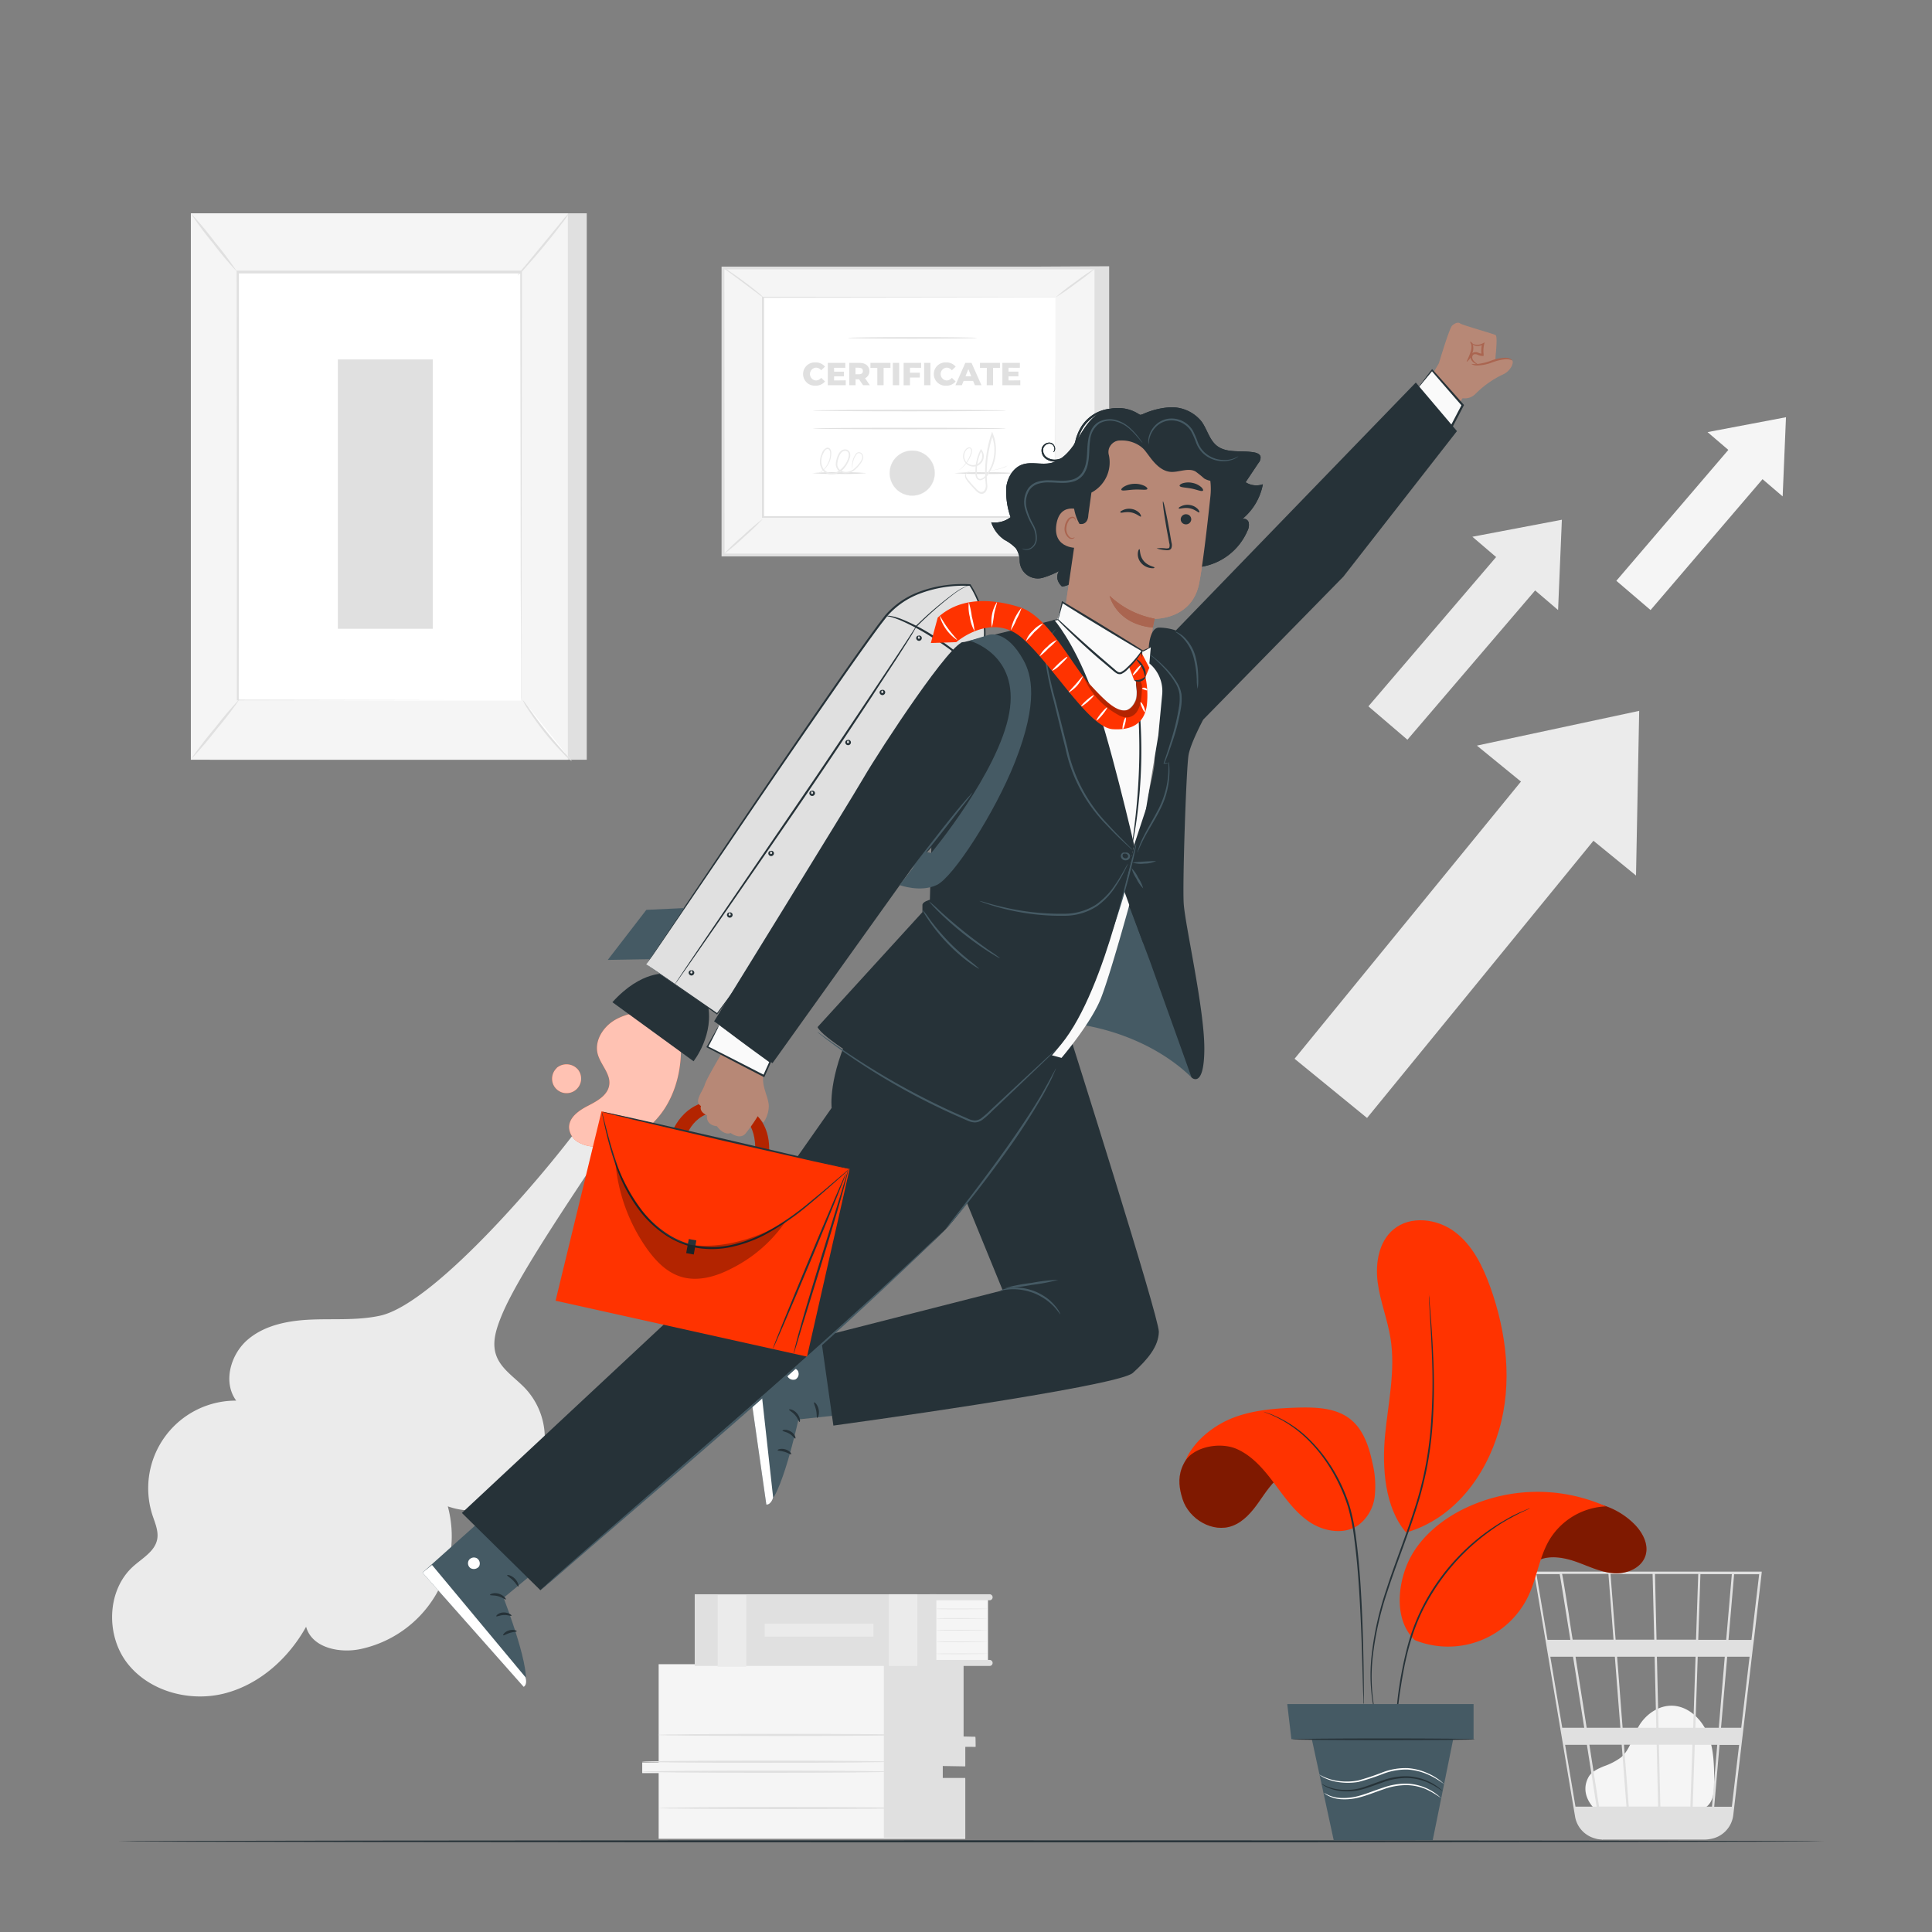 <svg xmlns="http://www.w3.org/2000/svg"  width="500" height="500"  viewBox="0 0 500 500"><rect x="0" y="0" width="500" height="500" fill="#808080" stroke="none"/><g id="freepik--background-complete--inject-278"><path d="M128.34,350.52c-1.07-3.32.19-6.89,1.51-10.12,4.66-11.33,21.18-34.92,27.73-45.28l-5-7.24c-8.53,12.42-39.5,49.42-54.23,52.62-5.76,1.25-11.74.77-17.64,1s-12.09,1.35-16.58,5.18-6.5,11.05-3,15.8a22.67,22.67,0,0,0-21.68,29.63c.66,2,1.63,4.14,1.23,6.26-.59,3.1-3.78,4.85-6.14,6.95-6.95,6.17-7.23,18-1.49,25.25s16.21,10,25.2,7.65S74.7,429.13,79.22,421c1.5,5.52,8.84,7,14.42,5.7a29.84,29.84,0,0,0,22.25-36.86,18.79,18.79,0,0,0,20-30.57C133.2,356.44,129.52,354.23,128.34,350.52Z" style="fill:#ebebeb"></path><polygon points="441.91 111.83 462.21 107.98 461.35 128.47 441.91 111.83" style="fill:#f5f5f5"></polygon><rect x="432.25" y="112.62" width="11.65" height="47.12" transform="translate(193.72 -252.08) rotate(40.55)" style="fill:#f5f5f5"></rect><polygon points="381.05 138.91 404.21 134.51 403.23 157.88 381.05 138.91" style="fill:#ebebeb"></polygon><rect x="370.04" y="139.81" width="13.29" height="53.76" transform="translate(198.81 -204.85) rotate(40.55)" style="fill:#ebebeb"></rect><polygon points="382.22 192.96 424.22 183.97 423.4 226.59 382.22 192.96" style="fill:#ebebeb"></polygon><rect x="363.31" y="194.76" width="24.22" height="97.94" transform="translate(238.8 -182.51) rotate(39.24)" style="fill:#ebebeb"></rect><rect x="54.28" y="55.2" width="97.57" height="141.42" style="fill:#e0e0e0"></rect><rect x="49.39" y="55.2" width="97.57" height="141.42" style="fill:#f5f5f5"></rect><rect x="61.51" y="70.52" width="73.33" height="110.79" style="fill:#fff"></rect><path d="M134.83,181.31s0-.19,0-.54,0-.89,0-1.57c0-1.39,0-3.43,0-6.08,0-5.31,0-13.05-.07-22.82,0-19.54-.07-47.2-.12-79.78l.24.24-73.31,0h0l.26-.27c0,41.8,0,80.33-.05,110.79l-.21-.21,53.37.11,14.75,0,3.87,0,1.33,0s-.43,0-1.29,0l-3.83,0-14.7,0-53.5.11H61.3v-.21c0-30.46,0-69-.06-110.79v-.26h.28l73.31,0h.25v.24c-.05,32.64-.09,60.36-.12,79.94,0,9.75-.05,17.47-.07,22.77,0,2.62,0,4.64,0,6,0,.67,0,1.19,0,1.55S134.83,181.31,134.83,181.31Z" style="fill:#e0e0e0"></path><path d="M147.23,55.2a15.4,15.4,0,0,1-1.74,2.53c-1.13,1.52-2.74,3.58-4.58,5.81s-3.55,4.2-4.82,5.6a16.86,16.86,0,0,1-2.15,2.2,18.54,18.54,0,0,1,1.87-2.44c1.3-1.59,2.91-3.54,4.69-5.7l4.7-5.7A19,19,0,0,1,147.23,55.2Z" style="fill:#e0e0e0"></path><path d="M135.21,181A90.84,90.84,0,0,0,148,197" style="fill:#fff"></path><path d="M148,197a14.52,14.52,0,0,1-2.23-2,70.15,70.15,0,0,1-9.07-11.35,14.49,14.49,0,0,1-1.49-2.62,22.83,22.83,0,0,1,1.8,2.41c1.07,1.51,2.58,3.58,4.35,5.79s3.45,4.13,4.68,5.51A19.69,19.69,0,0,1,148,197Z" style="fill:#e0e0e0"></path><path d="M49.37,196.52l12.78-15.77" style="fill:#fff"></path><path d="M62.15,180.75A96.45,96.45,0,0,1,56,188.8a97.34,97.34,0,0,1-6.6,7.72,97.82,97.82,0,0,1,6.19-8.06A99.76,99.76,0,0,1,62.15,180.75Z" style="fill:#e0e0e0"></path><path d="M49.39,55.2a89.52,89.52,0,0,1,6.2,7.42,91.41,91.41,0,0,1,5.79,7.74A85.26,85.26,0,0,1,55.17,63,85,85,0,0,1,49.39,55.2Z" style="fill:#e0e0e0"></path><rect x="87.44" y="93.02" width="24.55" height="69.71" style="fill:#e0e0e0"></rect><path d="M413,468.41c-1.26-1.08-4.07-4.5-1.9-8.49.8-1.46,2.48-2.18,4-2.82a16.56,16.56,0,0,0,4.4-2.28c2.39-2,3-5.4,4.63-8.11,1.82-3.11,5.21-5.43,8.79-5.27,4.11.18,7.53,3.54,9.08,7.36s1.61,8.07,1.64,12.19c0,2.29-.08,4.86-1.76,6.4s-3.87,1.44-6,1.37l-22.43-.68" style="fill:#f5f5f5"></path><path d="M455.94,406.74H397l10.62,63.35a7.08,7.08,0,0,0,5,5.64l.21.06a4.42,4.42,0,0,0,.52.14,6.78,6.78,0,0,0,1.2.13v.07l.29-.05h26.29a7.56,7.56,0,0,0,1.44-.14,7.11,7.11,0,0,0,6-6.2l5.12-43.65.23-1.74h0l2-17.29Zm-11.12,40.41h-6.06l.61-18.39h7ZM447,428.76h5.79l-2.16,18.39H445.4Zm-17.3,38.77-.37-16H438l-.53,16Zm-9.42-16h8.47l.37,16h-7.6Zm.65,16h-7.1c-.68-4.31-1.55-9.91-2.5-16h8.36Zm-1-20.38-1.42-18.39h9.71l.43,18.39Zm9.3,0-.42-18.39h10l-.61,18.39Zm-.52-22.8-.4-17H439.5l-.57,17Zm-.59,0h-10l-1.32-17h10.89Zm-10.54,0H407c-.37-2.35-.73-4.58-1-6.58-1.1-6.88-1.51-9.47-1.74-10.45h12Zm.34,4.41,1.43,18.39h-8.72c-.29-1.87-.59-3.75-.88-5.64-.69-4.34-1.37-8.68-2-12.75ZM410,447.15h-5.69l-3.09-18.39h5.88C408,434.44,409,440.77,410,447.15Zm.69,4.41c.87,5.53,1.73,11,2.51,16h-5.47l-2.68-16Zm27.38,16,.53-16h5.82l-1.36,16Zm1.43-43.18.57-17h8.13l-1.46,17Zm-35.85-17c.24,1.23,1.31,7.94,2.76,17h-5.92l-2.86-17Zm44.55,60.21h-4.56l1.37-16h5.07Zm5.07-43.18h-5.94l1.46-17h6.48Z" style="fill:#e0e0e0"></path><polygon points="287.05 68.9 287.05 143.6 190.58 143.6 187.1 69.43 287.05 68.9" style="fill:#e0e0e0"></polygon><rect x="198.21" y="58.23" width="74.26" height="96.47" transform="translate(128.87 341.81) rotate(-90)" style="fill:#f5f5f5"></rect><path d="M284,144H186.74V69H284Zm-96.48-.74h95.74V69.71H187.47Z" style="fill:#e0e0e0"></path><rect x="197.55" y="76.97" width="75.58" height="56.85" style="fill:#fff"></rect><path d="M273.13,77H271.7l-4.12,0-15.5,0-54.53.08.18-.17c0,17,0,36.41,0,56.85h0l-.19-.19,75.58,0-.16.16c0-17.18.06-31.37.08-41.28,0-5,0-8.84,0-11.5,0-1.32,0-2.33,0-3s0-1,0-1,0,.34,0,1,0,1.69,0,3c0,2.65,0,6.52,0,11.46,0,9.93.05,24.16.09,41.38V134h-.16l-75.58,0h-.19v-.19h0c0-20.44,0-39.8,0-56.85V76.8h.17l54.64.08,15.47.05,4.08,0h1.39Z" style="fill:#e0e0e0"></path><path d="M187.1,69.17a8.36,8.36,0,0,1,1.64,1c1,.66,2.31,1.59,3.76,2.66s2.74,2.09,3.64,2.84a8.43,8.43,0,0,1,1.41,1.3A10.5,10.5,0,0,1,196,75.89l-3.69-2.75-3.7-2.75A10.48,10.48,0,0,1,187.1,69.17Z" style="fill:#e0e0e0"></path><path d="M283.58,69.34a57.72,57.72,0,0,1-5.11,4A53.94,53.94,0,0,1,273.13,77a53.94,53.94,0,0,1,5.11-4A53.94,53.94,0,0,1,283.58,69.34Z" style="fill:#e0e0e0"></path><line x1="283.58" y1="143.6" x2="272.74" y2="133.82" style="fill:#fff"></line><path d="M272.74,133.82a67.18,67.18,0,0,1,5.55,4.75,70.23,70.23,0,0,1,5.29,5,69.17,69.17,0,0,1-5.55-4.75A70.23,70.23,0,0,1,272.74,133.82Z" style="fill:#e0e0e0"></path><path d="M187.1,143.6a61.82,61.82,0,0,1,5.05-4.81,62.32,62.32,0,0,1,5.3-4.53,63.89,63.89,0,0,1-5,4.81A60.55,60.55,0,0,1,187.1,143.6Z" style="fill:#e0e0e0"></path><path d="M252.84,87.45c0,.11-7.48.2-16.7.2s-16.7-.09-16.7-.2,7.48-.2,16.7-.2S252.84,87.34,252.84,87.45Z" style="fill:#e0e0e0"></path><path d="M260.36,106.25c0,.11-11.2.2-25,.2s-25-.09-25-.2,11.2-.2,25-.2S260.36,106.14,260.36,106.25Z" style="fill:#e0e0e0"></path><path d="M260.36,110.89c0,.11-11.2.2-25,.2s-25-.09-25-.2,11.2-.19,25-.19S260.36,110.78,260.36,110.89Z" style="fill:#e0e0e0"></path><path d="M207.84,96.8a3,3,0,0,1,3.18-3,3.06,3.06,0,0,1,2.49,1.09l-1,.94a1.7,1.7,0,0,0-1.36-.68,1.66,1.66,0,0,0,0,3.31,1.7,1.7,0,0,0,1.36-.68l1,.94A3.06,3.06,0,0,1,211,99.81,3,3,0,0,1,207.84,96.8Z" style="fill:#e0e0e0"></path><path d="M218.88,98.43v1.26h-4.64V93.91h4.53v1.27h-2.91v1h2.56v1.22h-2.56v1.06Z" style="fill:#e0e0e0"></path><path d="M222.31,98.16h-.89v1.53h-1.63V93.91h2.64c1.58,0,2.57.82,2.57,2.14a1.94,1.94,0,0,1-1.13,1.83l1.24,1.81h-1.75Zm0-3h-.91v1.69h.91c.68,0,1-.31,1-.84S223,95.2,222.33,95.2Z" style="fill:#e0e0e0"></path><path d="M227.05,95.21h-1.78v-1.3h5.18v1.3h-1.77v4.48h-1.63Z" style="fill:#e0e0e0"></path><path d="M231.06,93.91h1.64v5.78h-1.64Z" style="fill:#e0e0e0"></path><path d="M235.5,95.18v1.27h2.55v1.26H235.5v2h-1.64V93.91h4.53v1.27Z" style="fill:#e0e0e0"></path><path d="M239.16,93.91h1.64v5.78h-1.64Z" style="fill:#e0e0e0"></path><path d="M241.67,96.8a3,3,0,0,1,3.18-3,3.06,3.06,0,0,1,2.48,1.09l-1,.94a1.7,1.7,0,0,0-1.36-.68,1.66,1.66,0,0,0,0,3.31,1.7,1.7,0,0,0,1.36-.68l1,.94a3.06,3.06,0,0,1-2.48,1.09A3,3,0,0,1,241.67,96.8Z" style="fill:#e0e0e0"></path><path d="M251.83,98.57h-2.44l-.46,1.12h-1.66l2.55-5.78h1.61L254,99.69h-1.7Zm-.48-1.2-.74-1.85-.74,1.85Z" style="fill:#e0e0e0"></path><path d="M255.39,95.21h-1.77v-1.3h5.17v1.3H257v4.48h-1.64Z" style="fill:#e0e0e0"></path><path d="M264.05,98.43v1.26h-4.64V93.91h4.53v1.27H261v1h2.56v1.22H261v1.06Z" style="fill:#e0e0e0"></path><path d="M241.9,122.44a5.82,5.82,0,1,1-5.82-5.82A5.81,5.81,0,0,1,241.9,122.44Z" style="fill:#e0e0e0"></path><path d="M236.08,128.28a5.84,5.84,0,1,1,5.84-5.84A5.85,5.85,0,0,1,236.08,128.28Zm0-11.64a5.8,5.8,0,1,0,5.8,5.8A5.8,5.8,0,0,0,236.08,116.64Z" style="fill:#e0e0e0"></path><path d="M224.24,122.44a61.86,61.86,0,0,1-7,.2,61.75,61.75,0,0,1-7-.2,61.75,61.75,0,0,1,7-.2A61.86,61.86,0,0,1,224.24,122.44Z" style="fill:#e0e0e0"></path><path d="M262.7,122.44a77.16,77.16,0,0,1-7.84.2,77.29,77.29,0,0,1-7.85-.2,77.29,77.29,0,0,1,7.85-.2A77.16,77.16,0,0,1,262.7,122.44Z" style="fill:#e0e0e0"></path><path d="M220.61,121.34a1.71,1.71,0,0,1-.08-.48,4.82,4.82,0,0,1,.08-1.4,5,5,0,0,1,.88-2,1.12,1.12,0,0,1,.6-.41,1,1,0,0,1,.78.16,1.41,1.41,0,0,1,.48,1.52,4.4,4.4,0,0,1-.85,1.52,8.22,8.22,0,0,1-1.29,1.36,3.9,3.9,0,0,1-1.85.85,3,3,0,0,1-2.12-.48,2.3,2.3,0,0,1-.93-2.07,6.93,6.93,0,0,1,.63-2.26,2.64,2.64,0,0,1,.77-1,1.64,1.64,0,0,1,1.28-.32,1.26,1.26,0,0,1,1,.95,2.56,2.56,0,0,1-.08,1.32,8.07,8.07,0,0,1-1.15,2.22,5.06,5.06,0,0,1-1.85,1.59,3.83,3.83,0,0,1-2.35.3,2.78,2.78,0,0,1-1.86-1.32,3.61,3.61,0,0,1-.5-2.1,5.41,5.41,0,0,1,.52-2,2.19,2.19,0,0,1,1.29-1.42.86.86,0,0,1,.89.41,1.86,1.86,0,0,1,.23.87,5.63,5.63,0,0,1-.69,2.86,5.8,5.8,0,0,1-1.39,1.73,5,5,0,0,1-1.18.76,2.2,2.2,0,0,1-.46.17,7.56,7.56,0,0,0,1.53-1,5.82,5.82,0,0,0,1.3-1.72,5.51,5.51,0,0,0,.61-2.75,1.62,1.62,0,0,0-.2-.72.55.55,0,0,0-.58-.27,1.18,1.18,0,0,0-.62.46,3.33,3.33,0,0,0-.43.79,4,4,0,0,0,0,3.73,2.39,2.39,0,0,0,1.62,1.13,3.36,3.36,0,0,0,2.11-.27,6.13,6.13,0,0,0,2.79-3.57,2.24,2.24,0,0,0,.08-1.11.87.87,0,0,0-.66-.67,1.33,1.33,0,0,0-1,.25,2.3,2.3,0,0,0-.65.85,6.62,6.62,0,0,0-.6,2.12,1.91,1.91,0,0,0,.77,1.76,2.65,2.65,0,0,0,1.85.42,3.57,3.57,0,0,0,1.69-.76,7.24,7.24,0,0,0,1.25-1.29,4.18,4.18,0,0,0,.83-1.4,1.13,1.13,0,0,0-.36-1.24.75.75,0,0,0-1.06.18,5.07,5.07,0,0,0-.9,1.94A7.68,7.68,0,0,0,220.61,121.34Z" style="fill:#ebebeb"></path><path d="M260.87,120.41s-.05,0-.16.09-.25.12-.46.2a16.08,16.08,0,0,1-1.86.65,17.92,17.92,0,0,1-3.07.56,15.49,15.49,0,0,1-2,.07c-.69,0-1.44-.14-2.17,0a1.46,1.46,0,0,0-.94.48.89.89,0,0,0-.11,1,5,5,0,0,0,.71,1c.28.34.56.68.86,1s.62.67.95,1a3.16,3.16,0,0,0,1.06.82,1,1,0,0,0,1.11-.39,2.13,2.13,0,0,0,.33-1.34,31.6,31.6,0,0,1,1.46-13.32l.17-.5.2.48a11,11,0,0,1,.78,3.48,11,11,0,0,1-1.93,7,3.38,3.38,0,0,1-1.83,1.55,1.12,1.12,0,0,1-1.2-.43,2.23,2.23,0,0,1-.31-1.16,11.6,11.6,0,0,1,.06-2.21,12.12,12.12,0,0,1,1.22-4l.13-.25.16.22a2.68,2.68,0,1,1-4.1-.13,1.55,1.55,0,0,1,.67-.46.74.74,0,0,1,.79.22,1.05,1.05,0,0,1,.18.73,2.49,2.49,0,0,1-.14.68,8.59,8.59,0,0,1-2.15,3.36,8.91,8.91,0,0,1-.82.68,1.91,1.91,0,0,1-.3.19s.09-.09.27-.24a9.52,9.52,0,0,0,.77-.71,8.62,8.62,0,0,0,2-3.35,1.36,1.36,0,0,0,0-1.2c-.26-.33-.8-.11-1.09.27a2.5,2.5,0,0,0-.18,2.95,2.36,2.36,0,1,0,3.82-2.78l.29,0a11.69,11.69,0,0,0-1.16,3.88,12.7,12.7,0,0,0-.06,2.14,1.89,1.89,0,0,0,.25,1,.73.73,0,0,0,.81.27,2.26,2.26,0,0,0,.89-.52,5.55,5.55,0,0,0,.7-.87,10.78,10.78,0,0,0,1.09-2,11,11,0,0,0,.77-4.68,10.78,10.78,0,0,0-.76-3.35H257a31.79,31.79,0,0,0-1.48,13.2,2.41,2.41,0,0,1-.41,1.55,1.49,1.49,0,0,1-.66.5,1.19,1.19,0,0,1-.83,0,3.44,3.44,0,0,1-1.19-.9c-.33-.34-.64-.68-.94-1s-.59-.68-.87-1a5.5,5.5,0,0,1-.74-1.09,1.17,1.17,0,0,1,.17-1.3,1.76,1.76,0,0,1,1.12-.57,5.49,5.49,0,0,1,1.15,0l1.05.06c.69,0,1.34,0,1.94,0a18.93,18.93,0,0,0,4.92-1.07A6,6,0,0,1,260.87,120.41Z" style="fill:#ebebeb"></path><path d="M170.46,430.69v25.43h-4.25v2.76h4.25v17h79.35V460.41h-5.87V457h5.87V452h2.62v-2.3h-3.11v-19Z" style="fill:#f5f5f5"></path><polygon points="228.74 430.76 228.74 475.61 249.81 475.61 249.81 460.13 243.94 460.13 243.94 457.04 249.81 457.14 249.81 452.08 252.48 452.09 252.43 449.47 249.32 449.4 249.32 430.69 228.74 430.76" style="fill:#e0e0e0"></polygon><path d="M230.24,458.51c0,.16-14.36.28-32.07.28s-32.07-.12-32.07-.28,14.36-.28,32.07-.28S230.24,458.36,230.24,458.51Z" style="fill:#e0e0e0"></path><path d="M230.24,455.93c0,.16-14.36.28-32.07.28s-32.07-.12-32.07-.28,14.36-.28,32.07-.28S230.24,455.77,230.24,455.93Z" style="fill:#e0e0e0"></path><path d="M234.36,449c0,.15-14.36.28-32.07.28s-32.07-.13-32.07-.28,14.35-.28,32.07-.28S234.36,448.82,234.36,449Z" style="fill:#e0e0e0"></path><path d="M234.76,467.92c0,.16-14.36.28-32.07.28s-32.08-.12-32.08-.28,14.36-.28,32.08-.28S234.76,467.77,234.76,467.92Z" style="fill:#e0e0e0"></path><rect x="241.85" y="413.66" width="13.84" height="16.45" style="fill:#f5f5f5"></rect><rect x="179.79" y="412.59" width="62.54" height="18.56" style="fill:#e0e0e0"></rect><path d="M256.11,414.15H240.65v-1.56h15.46a.78.78,0,0,1,.78.78h0A.78.78,0,0,1,256.11,414.15Z" style="fill:#e0e0e0"></path><path d="M256.11,431.15H240.65v-1.56h15.46a.78.78,0,0,1,.78.78h0A.78.78,0,0,1,256.11,431.15Z" style="fill:#e0e0e0"></path><rect x="230.02" y="412.59" width="7.39" height="18.56" style="fill:#ebebeb"></rect><rect x="185.74" y="412.8" width="7.39" height="18.56" style="fill:#ebebeb"></rect><path d="M255.69,416.38c0,.05-3,.09-6.69.09s-6.69,0-6.69-.09,3-.08,6.69-.08S255.69,416.34,255.69,416.38Z" style="fill:#e0e0e0"></path><path d="M255.69,418.85s-3,.08-6.69.08-6.69,0-6.69-.08,3-.08,6.69-.08S255.69,418.81,255.69,418.85Z" style="fill:#e0e0e0"></path><path d="M255.69,421.89s-3,.08-6.69.08-6.69,0-6.69-.08,3-.08,6.69-.08S255.69,421.84,255.69,421.89Z" style="fill:#e0e0e0"></path><path d="M255.69,424.93s-3,.08-6.69.08-6.69,0-6.69-.08,3-.08,6.69-.08S255.69,424.88,255.69,424.93Z" style="fill:#e0e0e0"></path><path d="M255.69,428s-3,.08-6.69.08-6.69,0-6.69-.08,3-.09,6.69-.09S255.69,427.92,255.69,428Z" style="fill:#e0e0e0"></path><rect x="197.91" y="420.22" width="28.14" height="3.34" style="fill:#ebebeb"></rect></g><g id="freepik--Floor--inject-278"><path d="M472.19,476.53c0,.15-98.86.26-220.79.26s-220.82-.11-220.82-.26,98.85-.26,220.82-.26S472.19,476.39,472.19,476.53Z" style="fill:#263238"></path></g><g id="freepik--Plant--inject-278"><path d="M392.62,411.05c.9-3.09,2.81-6.08,5.76-7.35s6.64-.57,9.78.57,6.24,2.67,9.58,2.88,7.11-1.38,8.11-4.57c.94-3-.87-6.21-3.14-8.39A19.79,19.79,0,0,0,390.28,402" style="fill:#FF3300"></path><g style="opacity:0.5"><path d="M392.62,411.05c.9-3.09,2.81-6.08,5.76-7.35s6.64-.57,9.78.57,6.24,2.67,9.58,2.88,7.11-1.38,8.11-4.57c.94-3-.87-6.21-3.14-8.39A19.79,19.79,0,0,0,390.28,402"></path></g><path d="M366.16,424.47c-4.91-4.65-4.66-12.76-2.22-19.06s7.79-11.15,13.75-14.34a43.48,43.48,0,0,1,37.92-1.22,18,18,0,0,0-14.55,8.54c-2.69,4.46-3.28,9.88-5.5,14.59a23,23,0,0,1-29.4,11.49" style="fill:#FF3300"></path><path d="M363.8,396.5c-5.43-6.41-6.15-16.69-5.35-25.05s2.74-16.77,1.42-25.06c-.78-4.91-2.69-9.6-3.33-14.53s.27-10.51,4.09-13.69c4.39-3.66,11.31-2.8,15.88.64s7.21,8.83,9.15,14.21c4.25,11.82,5.81,24.92,2.31,37s-11.68,22.85-23.7,26.49" style="fill:#FF3300"></path><path d="M361.2,449.05a3.14,3.14,0,0,1,0-.73c0-.49,0-1.2,0-2.12.06-1.84.24-4.5.65-7.76A104.36,104.36,0,0,1,364,427.08a52.38,52.38,0,0,1,5.18-13.15,55.33,55.33,0,0,1,8.47-11.33,54.09,54.09,0,0,1,8.89-7.39c1.35-.93,2.66-1.64,3.79-2.3s2.17-1.11,3-1.51l1.95-.82a6.11,6.11,0,0,1,.69-.26,3.76,3.76,0,0,1-.66.34l-1.91.9c-.81.42-1.81.94-2.95,1.57s-2.4,1.4-3.74,2.35a55.85,55.85,0,0,0-17.14,18.67c-5,8.72-6.35,17.9-7.34,24.33-.45,3.25-.68,5.9-.8,7.73l-.12,2.11C361.23,448.8,361.21,449.05,361.2,449.05Z" style="fill:#263238"></path><path d="M314.39,371.23c-10,6.06-10,11.57-8.33,16.77s7.84,8.82,12.94,6.87c2.89-1.1,5-3.61,6.77-6.13s3.47-5.22,6-7,6.13-2.51,8.65-.71" style="fill:#FF3300"></path><g style="opacity:0.5"><path d="M314.39,371.23c-10,6.06-10,11.57-8.33,16.77s7.84,8.82,12.94,6.87c2.89-1.1,5-3.61,6.77-6.13s3.47-5.22,6-7,6.13-2.51,8.65-.71"></path></g><path d="M306.87,377.87c2.63-3.63,9.11-4.68,13.21-2.87s7.09,5.4,9.78,9,5.3,7.37,9,9.86,8.91,3.4,12.62.89a10.9,10.9,0,0,0,4.29-7.43,24.87,24.87,0,0,0-.59-8.75c-.89-4.21-2.34-8.61-5.71-11.28-3.75-3-9-3.13-13.76-3-5.5.18-11.08.59-16.24,2.5s-10.43,6-12.62,11.07" style="fill:#FF3300"></path><path d="M352.85,441s0-.07,0-.22,0-.38,0-.64c0-.61-.05-1.44-.09-2.5-.06-2.2-.15-5.32-.26-9.16s-.28-8.48-.56-13.58-.66-10.73-1.44-16.57a52.61,52.61,0,0,0-1.66-8.41,44.15,44.15,0,0,0-3.08-7.37,42.7,42.7,0,0,0-3.88-6.09,39,39,0,0,0-4.24-4.65,31.1,31.1,0,0,0-7.51-5.13c-.49-.22-.92-.44-1.31-.6l-1-.38-.6-.24-.2-.1a.63.63,0,0,1,.22.06l.61.2,1,.34c.4.14.83.35,1.33.57a29.83,29.83,0,0,1,7.65,5,38.65,38.65,0,0,1,4.32,4.66,41.2,41.2,0,0,1,4,6.13,43.39,43.39,0,0,1,3.13,7.43,53,53,0,0,1,1.69,8.48c.77,5.87,1.14,11.49,1.4,16.6s.39,9.73.47,13.6.11,7,.12,9.17v2.49c0,.27,0,.48,0,.65A.89.89,0,0,1,352.85,441Z" style="fill:#263238"></path><path d="M356.46,445.55a29.08,29.08,0,0,1-1.1-4.31,45.63,45.63,0,0,1-.46-12.11,80.47,80.47,0,0,1,3.83-17.58c2.06-6.46,4.86-13.37,7.25-20.79a90.34,90.34,0,0,0,4.3-21.5,150.56,150.56,0,0,0,.32-17.95c-.17-5.11-.44-9.25-.61-12.1l-.19-3.3c0-.35,0-.64,0-.85a1.17,1.17,0,0,1,0-.3s0,.1,0,.29.05.5.09.86c.06.78.15,1.88.27,3.28.23,2.86.55,7,.76,12.11a147.28,147.28,0,0,1-.22,18,96.1,96.1,0,0,1-1.41,10.55,94.4,94.4,0,0,1-2.89,11.05c-2.39,7.45-5.2,14.35-7.28,20.79a82.07,82.07,0,0,0-3.9,17.47,46.84,46.84,0,0,0,.32,12.06c.24,1.4.47,2.49.67,3.22.08.35.15.62.2.83A1.28,1.28,0,0,1,356.46,445.55Z" style="fill:#263238"></path><polygon points="381.36 450.09 334.21 450.09 333.14 441.01 381.36 441.01 381.36 450.09" style="fill:#455a64"></polygon><polygon points="339.27 449.05 345.17 476.27 370.78 476.27 376.3 449.05 339.27 449.05" style="fill:#455a64"></polygon><path d="M381.35,450.09c0,.12-10.36.19-23.14.16s-23.15-.17-23.15-.29,10.36-.2,23.15-.16S381.35,450,381.35,450.09Z" style="fill:#455a64"></path><path d="M373.26,463.52a19.43,19.43,0,0,0-4.15-2.38,14.68,14.68,0,0,0-5.05-1,17.72,17.72,0,0,0-6.2,1.14c-2.15.73-4.16,1.57-6.11,2a14.69,14.69,0,0,1-5.28.16,10.94,10.94,0,0,1-3.4-1.08,8.26,8.26,0,0,1-.82-.52c-.17-.13-.26-.21-.25-.22s.4.23,1.15.58a11.67,11.67,0,0,0,3.36.92,14.56,14.56,0,0,0,5.14-.25c1.89-.47,3.9-1.32,6.06-2.06a17.69,17.69,0,0,1,6.36-1.12,14.52,14.52,0,0,1,5.16,1.13,13.27,13.27,0,0,1,3.07,1.79,9.32,9.32,0,0,1,.74.63C373.2,463.43,373.27,463.51,373.26,463.52Z" style="fill:#263238"></path><path d="M372.91,465.34a21,21,0,0,0-4-2.35,13.73,13.73,0,0,0-4.87-1,17.45,17.45,0,0,0-6,1.08c-2.08.69-4,1.5-5.89,2a15,15,0,0,1-5.08.57,8.45,8.45,0,0,1-3.32-.89,5.82,5.82,0,0,1-.8-.5c-.17-.13-.25-.2-.24-.22s.39.23,1.11.56a9.16,9.16,0,0,0,3.27.73,15.33,15.33,0,0,0,4.95-.65c1.82-.51,3.75-1.32,5.85-2a17.45,17.45,0,0,1,6.16-1.06,13.4,13.4,0,0,1,5,1.12,13.69,13.69,0,0,1,2.95,1.78,9.13,9.13,0,0,1,.7.62C372.84,465.25,372.92,465.33,372.91,465.34Z" style="fill:#fff"></path><path d="M373.73,461.72a21.64,21.64,0,0,0-4.26-2.51,15.57,15.57,0,0,0-5.18-1.25,16.67,16.67,0,0,0-6.4,1.13,57.36,57.36,0,0,1-6.33,2.07,16.29,16.29,0,0,1-5.45,0,12.42,12.42,0,0,1-3.5-1.11,6.31,6.31,0,0,1-.85-.53c-.19-.14-.28-.21-.27-.23s.41.25,1.19.6a13.45,13.45,0,0,0,3.48,1,16.28,16.28,0,0,0,5.32-.1,63.54,63.54,0,0,0,6.26-2.08,16.62,16.62,0,0,1,6.58-1.12,15.37,15.37,0,0,1,5.28,1.37,14.89,14.89,0,0,1,3.14,1.89c.34.27.59.49.76.65S373.74,461.71,373.73,461.72Z" style="fill:#fff"></path><path d="M381.77,450.13c0,.12-10.6.22-23.68.22s-23.69-.1-23.69-.22,10.6-.23,23.69-.23S381.77,450,381.77,450.13Z" style="fill:#263238"></path></g><g id="freepik--Character--inject-278"><path d="M175.55,264.48l-6.27-3c-3.49.34-7.11.72-10.14,2.49s-5.32,5.33-4.47,8.73c.72,2.84,3.44,5.2,3,8.1-.37,2.63-3.08,4.14-5.44,5.35s-5,3-4.95,5.67a4.68,4.68,0,0,0,2.32,3.74,9.16,9.16,0,0,0,4.39,1.19c7.45.4,14.66-4.17,18.47-10.58S177,271.8,175.55,264.48Z" style="fill:#FF3300"></path><g style="opacity:0.7"><path d="M175.55,264.48l-6.27-3c-3.49.34-7.11.72-10.14,2.49s-5.32,5.33-4.47,8.73c.72,2.84,3.44,5.2,3,8.1-.37,2.63-3.08,4.14-5.44,5.35s-5,3-4.95,5.67a4.68,4.68,0,0,0,2.32,3.74,9.16,9.16,0,0,0,4.39,1.19c7.45.4,14.66-4.17,18.47-10.58S177,271.8,175.55,264.48Z" style="fill:#fff"></path></g><path d="M158.49,259.37l21,15.28s5.57-7,3.59-15.19L172.48,252S166.05,251,158.49,259.37Z" style="fill:#263238"></path><path d="M167.24,249.57l18.33,12.8,67.75-91.29s4.63-8.62-2.28-19.63c0,0-14-1.27-21.72,7.94S167.24,249.57,167.24,249.57Z" style="fill:#e0e0e0"></path><path d="M167.25,249.57s.1-.19.35-.57l1.09-1.67,4.24-6.39,15.81-23.53c6.72-9.95,14.76-21.83,23.85-35,4.56-6.59,9.34-13.52,14.53-20.59l2-2.62a21.53,21.53,0,0,1,8.24-5.84,30.37,30.37,0,0,1,6.66-1.81,32.75,32.75,0,0,1,7-.35h.12l.07.11a24.4,24.4,0,0,1,3.78,11,18.29,18.29,0,0,1-1.49,8.93h0v0l-67.85,91.21-.08.11-.11-.08L172,252.93l-3.53-2.51-.89-.64-.28-.21.32.21.93.63,3.58,2.46,13.57,9.39-.19,0,67.65-91.36,0,0a17.78,17.78,0,0,0,1.43-8.64,24,24,0,0,0-3.7-10.74l.2.12a31.81,31.81,0,0,0-13.42,2.13,21,21,0,0,0-5.71,3.39,21.27,21.27,0,0,0-2.35,2.3c-.67.87-1.35,1.73-2,2.59-5.18,7-10,14-14.54,20.55-9.12,13.17-17.19,25-23.95,35l-15.94,23.44-4.32,6.33L167.65,249Z" style="fill:#263238"></path><polygon points="168.14 248.24 157.29 248.42 167.27 235.47 177.05 235.01 168.14 248.24" style="fill:#455a64"></polygon><path d="M251,151.45l-.29.1a3.6,3.6,0,0,0-.85.32,17.7,17.7,0,0,0-3,1.86,97.25,97.25,0,0,0-9.79,8.6l0-.13a2.71,2.71,0,0,1-.25.58l-.28.5-.58,1-1.25,2-2.71,4.25c-1.92,2.93-4,6.08-6.14,9.41-4.38,6.64-9.26,14-14.45,21.64-5,7.41-9.86,14.4-14.24,20.78l-11.69,16.93-7.92,11.38-2.17,3.08-.58.8a2.17,2.17,0,0,1-.21.26,1.12,1.12,0,0,1,.17-.29l.53-.83,2.1-3.13c1.85-2.74,4.5-6.66,7.78-11.48,6.61-9.7,15.73-23,25.8-37.79,5.18-7.67,10.08-15,14.48-21.61S233.9,167.08,237,162.2l-.06-.13a92.64,92.64,0,0,1,9.92-8.5,16.26,16.26,0,0,1,3-1.79,3.28,3.28,0,0,1,.88-.28Z" style="fill:#263238"></path><path d="M219.37,191.59c0-.06.2-.25.55,0a.65.65,0,0,1,.29.65.73.73,0,0,1-1.39.17.65.65,0,0,1,.1-.69c.28-.3.56-.2.54-.13s-.16.14-.23.33a.28.28,0,0,0,0,.28.27.27,0,0,0,.49-.06.28.28,0,0,0-.05-.26C219.57,191.67,219.39,191.66,219.37,191.59Z" style="fill:#263238"></path><path d="M210.07,204.74c0-.05.2-.24.56,0a.63.63,0,0,1,.28.65.73.73,0,0,1-1.39.16.65.65,0,0,1,.11-.69c.27-.3.55-.19.54-.13s-.17.14-.24.34a.29.29,0,0,0,0,.27.32.32,0,0,0,.27.14.31.31,0,0,0,.22-.2.28.28,0,0,0-.05-.26C210.27,204.83,210.09,204.81,210.07,204.74Z" style="fill:#263238"></path><path d="M199.45,220.3c0-.05.2-.24.55,0a.64.64,0,0,1,.29.65.73.73,0,0,1-1.39.16.67.67,0,0,1,.1-.69c.28-.3.56-.19.54-.13s-.16.14-.23.34a.26.26,0,0,0,0,.27.31.31,0,0,0,.27.14.31.31,0,0,0,.22-.2.28.28,0,0,0,0-.26C199.65,220.39,199.47,220.37,199.45,220.3Z" style="fill:#263238"></path><path d="M188.75,236.23s.2-.24.55,0a.64.64,0,0,1,.29.65.73.73,0,0,1-1.39.17.67.67,0,0,1,.1-.7c.28-.3.56-.19.54-.13s-.16.14-.23.34a.26.26,0,0,0,0,.27.31.31,0,0,0,.27.14.31.31,0,0,0,.22-.2.28.28,0,0,0-.05-.26C189,236.32,188.77,236.3,188.75,236.23Z" style="fill:#263238"></path><path d="M178.83,251.2s.2-.24.55,0a.64.64,0,0,1,.29.65.77.77,0,0,1-.63.61.75.75,0,0,1-.76-.45.63.63,0,0,1,.1-.69c.28-.3.56-.19.54-.13s-.16.14-.23.34a.26.26,0,0,0,0,.27.31.31,0,0,0,.27.14.31.31,0,0,0,.22-.2.28.28,0,0,0,0-.26C179,251.29,178.85,251.27,178.83,251.2Z" style="fill:#263238"></path><path d="M228.24,178.63c0-.06.2-.25.56,0a.64.64,0,0,1,.28.65.74.74,0,0,1-.63.61.76.76,0,0,1-.76-.44.65.65,0,0,1,.11-.69c.27-.3.56-.2.54-.13s-.17.14-.24.33a.34.34,0,0,0,0,.28.31.31,0,0,0,.27.13.3.3,0,0,0,.22-.19.25.25,0,0,0-.05-.26C228.44,178.71,228.26,178.7,228.24,178.63Z" style="fill:#263238"></path><path d="M237.72,164.59c-.05-.05.2-.24.55,0a.63.63,0,0,1,.28.65.74.74,0,0,1-.63.61.75.75,0,0,1-.75-.44.65.65,0,0,1,.1-.7c.28-.3.56-.19.54-.13s-.16.14-.23.34a.26.26,0,0,0,0,.27.3.3,0,0,0,.26.14.31.31,0,0,0,.23-.2.28.28,0,0,0-.05-.26C237.91,164.68,237.74,164.66,237.72,164.59Z" style="fill:#263238"></path><path d="M149.62,276.85a3.92,3.92,0,0,0-5.61-.43l.13-.07a3.81,3.81,0,0,0-.95,4.34,3.77,3.77,0,1,0,6.43-3.84Z" style="fill:#FF3300"></path><g style="opacity:0.7"><path d="M149.62,276.85a3.92,3.92,0,0,0-5.61-.43l.13-.07a3.81,3.81,0,0,0-.95,4.34,3.77,3.77,0,1,0,6.43-3.84Z" style="fill:#fff"></path></g><path d="M251.76,173.05c-.07,0-1-1.08-2.89-2.6a74.55,74.55,0,0,0-7.61-5.48,58.7,58.7,0,0,0-8.25-4.44c-.55-.23-1.06-.41-1.5-.58l-1.17-.34a4.15,4.15,0,0,1-1-.22,4.28,4.28,0,0,1,1.06,0l1.21.26c.46.15,1,.3,1.56.51a48.58,48.58,0,0,1,8.38,4.35,57.49,57.49,0,0,1,7.58,5.64,23.85,23.85,0,0,1,2,2A3.47,3.47,0,0,1,251.76,173.05Z" style="fill:#263238"></path><path d="M224.15,345.66l-31.4,4.64,5.58,39.09c3.7-.76,8.31-22.05,8.31-22.05l20.24-2.15Z" style="fill:#455a64"></path><path d="M206.61,355a1.6,1.6,0,0,0-2-.84,1.54,1.54,0,0,0-.85,1.95,1.7,1.7,0,0,0,2.1.88,1.61,1.61,0,0,0,.66-2.13" style="fill:#fff"></path><path d="M192.75,350.3l3.18-.34,4.16,37.61s-.51,1.85-1.76,1.82Z" style="fill:#fff"></path><path d="M206.93,368c-.19,0-.41-.93-1.16-1.78s-1.62-1.23-1.57-1.42,1.19-.06,2.08,1S207.11,368,206.93,368Z" style="fill:#263238"></path><path d="M205.82,372.29c-.18.07-.62-.71-1.52-1.25s-1.78-.59-1.8-.79,1-.46,2.15.22S206,372.26,205.82,372.29Z" style="fill:#263238"></path><path d="M201.24,375.32c-.06-.17.85-.57,2-.23s1.66,1.17,1.51,1.28-.78-.37-1.7-.64S201.29,375.5,201.24,375.32Z" style="fill:#263238"></path><path d="M211.49,366.94c-.19-.05-.05-1-.28-2s-.68-1.86-.53-2,.94.59,1.19,1.85S211.65,367,211.49,366.94Z" style="fill:#263238"></path><path d="M216,365.35a3.71,3.71,0,0,1-.27-2,9.23,9.23,0,0,1,.34-2.14,8.75,8.75,0,0,1,.44-1.2,2.35,2.35,0,0,1,.37-.66.85.85,0,0,1,1-.23,1,1,0,0,1,.55.77,2.71,2.71,0,0,1,0,.75,7.25,7.25,0,0,1-.25,1.28,7,7,0,0,1-.93,2c-.71,1-1.38,1.44-1.42,1.38s.46-.61,1-1.63a7.85,7.85,0,0,0,.73-1.88,7.27,7.27,0,0,0,.19-1.18c.05-.43,0-.78-.2-.86s-.1,0-.21.07a2,2,0,0,0-.27.49,8.73,8.73,0,0,0-.45,1.12,10.43,10.43,0,0,0-.45,2A13,13,0,0,1,216,365.35Z" style="fill:#263238"></path><path d="M215.68,365.14a3.14,3.14,0,0,1,1.82-.78,6.26,6.26,0,0,1,2.18,0,6,6,0,0,1,1.26.33,1.63,1.63,0,0,1,1.17,1.1.93.93,0,0,1-.43.9,2.37,2.37,0,0,1-.69.3,4.1,4.1,0,0,1-1.32.19,4.5,4.5,0,0,1-2.14-.54c-1.12-.62-1.46-1.39-1.4-1.41s.55.53,1.61,1a4.51,4.51,0,0,0,1.92.35,4.12,4.12,0,0,0,1.13-.19c.41-.12.72-.33.66-.48s-.39-.48-.74-.59a6.25,6.25,0,0,0-1.13-.33,6.73,6.73,0,0,0-2-.1C216.41,364.94,215.73,365.24,215.68,365.14Z" style="fill:#263238"></path><path d="M133,385.84,109.34,407l26.22,29.52c2.67-2.67-5.24-23-5.24-23l15.69-13Z" style="fill:#455a64"></path><path d="M123.49,403.32a1.6,1.6,0,0,0-2.11.39,1.55,1.55,0,0,0,.36,2.1,1.71,1.71,0,0,0,2.24-.42,1.61,1.61,0,0,0-.62-2.15" style="fill:#fff"></path><path d="M109.34,407l2.46-2L136,434.07s.59,1.82-.47,2.49Z" style="fill:#fff"></path><path d="M130.9,413.93c-.15.12-.85-.54-2-.84s-2-.13-2.09-.32,1-.71,2.28-.32S131.06,413.84,130.9,413.93Z" style="fill:#263238"></path><path d="M132.37,418.16c-.11.16-.91-.25-2-.19s-1.81.48-1.93.33.61-1,1.91-1S132.5,418,132.37,418.16Z" style="fill:#263238"></path><path d="M130.23,423.21c-.15-.1.39-.94,1.51-1.27s2,.06,2,.23-.85.13-1.77.41S130.37,423.34,130.23,423.21Z" style="fill:#263238"></path><path d="M134.15,410.58c-.19.06-.58-.78-1.35-1.55s-1.61-1.17-1.55-1.36,1.11,0,2,.89S134.32,410.55,134.15,410.58Z" style="fill:#263238"></path><path d="M137,406.76c-.06.06-.66-.43-1.31-1.48a9,9,0,0,1-1.2-3.22,2.2,2.2,0,0,1-.05-.75.84.84,0,0,1,.71-.75,1.06,1.06,0,0,1,.89.34,2.37,2.37,0,0,1,.41.62,6.12,6.12,0,0,1,.5,1.2,6.85,6.85,0,0,1,.32,2.16,3.29,3.29,0,0,1-.43,1.93c-.1,0,0-.75,0-1.92a8.08,8.08,0,0,0-.43-2,7.47,7.47,0,0,0-.49-1.09c-.2-.38-.43-.65-.64-.61s-.11,0-.14.18a1.6,1.6,0,0,0,0,.56,10.07,10.07,0,0,0,.24,1.17,11.23,11.23,0,0,0,.73,1.92A16,16,0,0,1,137,406.76Z" style="fill:#263238"></path><path d="M136.65,406.76c-.07,0,.2-.78,1.08-1.66a6.74,6.74,0,0,1,1.8-1.23,6.6,6.6,0,0,1,1.23-.43,1.66,1.66,0,0,1,1.59.28.92.92,0,0,1,.13,1,2.73,2.73,0,0,1-.4.63,4.38,4.38,0,0,1-1,.89A4.55,4.55,0,0,1,139,407c-1.27.11-2-.34-1.94-.4a16.15,16.15,0,0,0,1.88-.07,4.39,4.39,0,0,0,1.8-.76,4.13,4.13,0,0,0,.83-.79c.28-.33.43-.67.29-.76a1.1,1.1,0,0,0-.94-.08,6.47,6.47,0,0,0-1.13.34,6.88,6.88,0,0,0-1.73,1C137.15,406.19,136.74,406.82,136.65,406.76Z" style="fill:#263238"></path><path d="M235.09,251.14c-.78.31-8.1,1.63-14.49,14.67s-5.37,20.91-5.37,20.91l-31.52,44.93-64.17,59.9,20.32,20,66.84-58.43s35-31.47,38.68-35.66c7.17-8.08,31.31-42.75,31.31-42.75Z" style="fill:#263238"></path><path d="M246.61,302.43l12.89,31.51-47.07,12,3.25,23s73.49-10,77.5-13.63,6.63-6.91,6.73-10.62-23.32-77.57-23.32-77.57l-26.51,20.62Z" style="fill:#263238"></path><path d="M273.27,276.51a1.6,1.6,0,0,1-.17.48c-.16.37-.36.81-.59,1.35-.5,1.19-1.37,2.82-2.46,4.83a165.11,165.11,0,0,1-9.7,15c-4.05,5.68-7.92,10.67-10.79,14.22-1.43,1.78-2.62,3.21-3.45,4.18l-1,1.11a2.65,2.65,0,0,1-.37.36,2.41,2.41,0,0,1,.29-.43l.89-1.17,3.31-4.27c2.79-3.61,6.62-8.63,10.66-14.3s7.51-10.93,9.8-14.87c1.12-2,2-3.58,2.6-4.74L273,277C273.16,276.65,273.25,276.5,273.27,276.51Z" style="fill:#455a64"></path><path d="M274.41,340.11c-.08.05-.59-.83-1.69-2a14.62,14.62,0,0,0-2.13-1.82,16.41,16.41,0,0,0-3-1.62,15.94,15.94,0,0,0-3.31-.87,14.66,14.66,0,0,0-2.8-.13c-1.6.1-2.57.39-2.59.3s.22-.13.66-.27a8.39,8.39,0,0,1,1.9-.39,12.14,12.14,0,0,1,2.89,0,14.72,14.72,0,0,1,3.44.87,15.21,15.21,0,0,1,3.1,1.71,12.86,12.86,0,0,1,2.12,2,8.81,8.81,0,0,1,1.12,1.58C274.33,339.86,274.44,340.09,274.41,340.11Z" style="fill:#455a64"></path><path d="M273.87,331.2a45.58,45.58,0,0,1-6.85,1.33,47.89,47.89,0,0,1-6.93.82,45.58,45.58,0,0,1,6.85-1.33A48,48,0,0,1,273.87,331.2Z" style="fill:#455a64"></path><path d="M244.78,318a2.32,2.32,0,0,1-.24.27l-.75.75-2.93,2.87c-2.54,2.49-6.26,6.05-10.89,10.4-9.27,8.72-22.28,20.53-36.88,33.32s-27.94,24.22-37.58,32.51L144.09,408,141,410.62c-.35.28-.62.51-.82.68l-.29.22s.08-.1.25-.26l.79-.72,3-2.73c2.7-2.37,6.56-5.75,11.32-9.94l37.48-32.63c14.59-12.78,27.64-24.54,37-33.19,4.66-4.32,8.42-7.83,11-10.27l3-2.8.79-.72C244.68,318.1,244.77,318,244.78,318Z" style="fill:#455a64"></path><path d="M367.13,103l5.26-9s2.67-9,3.41-9.71,1.57-1,2.12-.57,8.58,2.66,9.14,3,0,5.34,0,5.34L387,93.26s3.11-1,4.33,0c.59.49-.37,2.76-2.3,3.62a25.16,25.16,0,0,0-7.26,5.14,3.83,3.83,0,0,1-2.48,1.07c-.52,0-.94,0-.78-.12.6-.48-5,7-5,7Z" style="fill:#b78876"></path><path d="M391.3,93.26a3.38,3.38,0,0,0-1.48-.3,13.32,13.32,0,0,0-3.64.83,11.45,11.45,0,0,1-3.8.79,2.58,2.58,0,0,1-1.58-.38c0-.08.61.09,1.57,0A14.76,14.76,0,0,0,386,93.3a10.57,10.57,0,0,1,3.82-.71,2.36,2.36,0,0,1,1.17.34C391.25,93.09,391.32,93.25,391.3,93.26Z" style="fill:#aa6550"></path><path d="M380.59,88.45c.06,0,.22.35.78.61a2.88,2.88,0,0,0,2.41-.23l.44-.22-.12.49a7.17,7.17,0,0,0-.14,2.56l0,.18,0,.28-.27,0a3.17,3.17,0,0,1-1.32-.32,1.2,1.2,0,0,0-.93-.08.83.83,0,0,0-.43.66,1.4,1.4,0,0,0,.19.75,3.05,3.05,0,0,0,.89.88c.25.18.39.29.37.32s-.19,0-.48-.15a2.74,2.74,0,0,1-1.08-.85,1.53,1.53,0,0,1-.31-1,1.27,1.27,0,0,1,.63-1.06,1.63,1.63,0,0,1,1.32,0,2.85,2.85,0,0,0,1.1.27l-.23.3,0-.19a6.67,6.67,0,0,1,.21-2.75l.32.28a4.47,4.47,0,0,1-1.53.36,2.28,2.28,0,0,1-1.21-.31C380.62,88.92,380.55,88.45,380.59,88.45Z" style="fill:#aa6550"></path><path d="M379.59,93.66c-.13-.09.57-1.16,1-2.63a3.47,3.47,0,0,0,.17-1.85c-.11-.45-.35-.67-.31-.73s.41.08.66.61a3.05,3.05,0,0,1,0,2.11A4.22,4.22,0,0,1,379.59,93.66Z" style="fill:#aa6550"></path><path d="M293.71,108.27a19.93,19.93,0,0,1,8.93-2.85,9.91,9.91,0,0,1,8.32,3.67c1.44,2,2,4.64,3.86,6.19,2.6,2.14,6.45,1.2,9.76,1.8.68.13,1.45.41,1.64,1.07a2.08,2.08,0,0,1-.52,1.65l-3.34,5a5.15,5.15,0,0,0,4.47.53,15.24,15.24,0,0,1-5.34,9,1.3,1.3,0,0,1,1.68.94,3.24,3.24,0,0,1-.34,2.12,15.74,15.74,0,0,1-22.64,7.2" style="fill:#263238"></path><path d="M295.62,107.83a9.76,9.76,0,0,0-11.84-.44c-2.37,1.75-3.77,4.49-5.38,7s-3.75,4.92-6.65,5.47c-2.35.45-4.87-.42-7.13.35-2.45.83-3.94,3.45-4.21,6a20.44,20.44,0,0,0,1.12,7.64,6.68,6.68,0,0,1-5,1.32,8.89,8.89,0,0,0,3.43,4.55,11.38,11.38,0,0,1,2.94,2.17,6.17,6.17,0,0,1,1,3.44,4.68,4.68,0,0,0,6,4.18,22.59,22.59,0,0,0,4.17-1.71s-1.42,1.92.78,4a5.57,5.57,0,0,0,4.26-2.85" style="fill:#263238"></path><path d="M313.26,128.39A17.85,17.85,0,0,0,298.81,109l-.91-.18c-9.9-1.27-16.51,6.43-17.51,16.37l-6.65,45.52,22.46,4.17,2.54-14.74s9.69.31,11.58-9.09C311.23,146.49,312.35,137,313.26,128.39Z" style="fill:#b78876"></path><path d="M308.28,134.58a1.36,1.36,0,0,1-1.55,1.11,1.31,1.31,0,0,1-1.15-1.47,1.36,1.36,0,0,1,1.55-1.12A1.31,1.31,0,0,1,308.28,134.58Z" style="fill:#263238"></path><path d="M310.37,132.61c-.2.15-1.08-.8-2.52-1.07s-2.65.26-2.77.05.17-.37.69-.62a3.79,3.79,0,0,1,2.26-.26,3.62,3.62,0,0,1,2,1.07C310.38,132.21,310.47,132.55,310.37,132.61Z" style="fill:#263238"></path><path d="M295.26,133.69c-.2.14-1.07-.8-2.52-1.07s-2.64.25-2.77,0,.17-.38.7-.63a3.74,3.74,0,0,1,2.25-.26,3.65,3.65,0,0,1,2,1.07C295.27,133.28,295.36,133.62,295.26,133.69Z" style="fill:#263238"></path><path d="M299.33,141.93a9.55,9.55,0,0,1,2.43,0c.38,0,.74,0,.85-.21a1.87,1.87,0,0,0,0-1.14c-.18-1-.37-2-.56-3-.77-4.29-1.25-7.79-1.07-7.82s.93,3.42,1.69,7.71c.18,1.06.35,2.07.52,3a2.15,2.15,0,0,1-.09,1.49,1,1,0,0,1-.7.42,2.68,2.68,0,0,1-.65,0A10.11,10.11,0,0,1,299.33,141.93Z" style="fill:#263238"></path><path d="M294.88,142.13c.24,0-.05,1.6,1.08,3s2.84,1.51,2.81,1.74-.43.23-1.14.12a4,4,0,0,1-2.36-1.36,3.46,3.46,0,0,1-.8-2.47C294.53,142.45,294.78,142.1,294.88,142.13Z" style="fill:#263238"></path><path d="M296.94,126.54c-.17.39-1.63.09-3.36.17s-3.17.44-3.37.07c-.09-.18.18-.54.77-.88a5.52,5.52,0,0,1,2.54-.69,5.71,5.71,0,0,1,2.59.5C296.72,126,297,126.35,296.94,126.54Z" style="fill:#263238"></path><path d="M311.3,127c-.38.27-1.54-.29-3-.57s-2.76-.26-3-.65c-.1-.19.15-.49.75-.7a4.94,4.94,0,0,1,2.54-.11,4.85,4.85,0,0,1,2.28,1.09C311.35,126.53,311.46,126.9,311.3,127Z" style="fill:#263238"></path><path d="M280.5,132.4c-.15-.1-6.11-3.13-7.11,3.34s5.7,6.15,5.74,6S280.5,132.4,280.5,132.4Z" style="fill:#b78876"></path><path d="M278.1,139.05s-.13.06-.33.12a1.12,1.12,0,0,1-.85-.11,2.85,2.85,0,0,1-.9-2.71,3.83,3.83,0,0,1,.57-1.56,1.32,1.32,0,0,1,1-.74.6.6,0,0,1,.62.41c.06.2,0,.32,0,.34s.15-.09.14-.36a.7.7,0,0,0-.19-.45.84.84,0,0,0-.6-.26,1.62,1.62,0,0,0-1.33.82,3.78,3.78,0,0,0-.67,1.74,3,3,0,0,0,1.21,3.06,1.23,1.23,0,0,0,1.06,0C278.06,139.21,278.12,139.07,278.1,139.05Z" style="fill:#aa6550"></path><path d="M290.05,114h0a8.27,8.27,0,0,1,5.45,1.77l1,.79,16.48,5c4.29-1.35,2.31-5.41-1.05-7.21-3.93-2.11-8.13-5.9-12.5-6.79s-12.38.44-16.32,4.78a15.32,15.32,0,0,0-3.13,5,56.5,56.5,0,0,0-2.05,14,12,12,0,0,0,1.44,4.24h0c1.48.27,2.25-.81,2.29-2.31l.8-5.79a8.83,8.83,0,0,0,4.53-9.63s0,.06,0,0A3,3,0,0,1,290.05,114Z" style="fill:#263238"></path><path d="M287.14,115.72c.72-2,4.3-2.74,6.2-1.77s3.12,2.86,4.41,4.55,2.95,3.38,5.07,3.61,4.59-1.14,6.55-.11a28.23,28.23,0,0,1,2.28,1.84,5,5,0,0,0,4.36.32,15,15,0,0,0,3.87-2.29c-4.18-.65-7.74-3.27-11.08-5.87s-6.78-5.32-10.91-6.23-9.14.62-10.75,4.52" style="fill:#263238"></path><path d="M264.47,141.9s.2.11.59.2a2.34,2.34,0,0,0,1.68-.32,2.81,2.81,0,0,0,1.29-2.3,6.67,6.67,0,0,0-.92-3.54,18.77,18.77,0,0,1-1.82-4.26,6.45,6.45,0,0,1,.79-5.25,4.81,4.81,0,0,1,2.39-1.73,9,9,0,0,1,3-.4c2,0,4.15.37,6.14-.21a4.52,4.52,0,0,0,2.4-1.71,7.07,7.07,0,0,0,1.07-2.76c.38-1.94.22-3.92.55-5.79a8.83,8.83,0,0,1,.84-2.65,4.89,4.89,0,0,1,1.8-1.94,6,6,0,0,1,4.6-.51,8.56,8.56,0,0,1,3.37,1.84,17,17,0,0,1,2,2.07c.5.61.86,1.11,1.1,1.44a3.84,3.84,0,0,1,.35.53,2.84,2.84,0,0,1-.43-.46c-.3-.36-.69-.81-1.18-1.37a16.8,16.8,0,0,0-2-2,8.45,8.45,0,0,0-3.27-1.7,5.64,5.64,0,0,0-4.29.51,5.87,5.87,0,0,0-2.39,4.3c-.3,1.8-.13,3.78-.52,5.82a7.49,7.49,0,0,1-1.14,3,5,5,0,0,1-2.67,1.91c-2.18.63-4.32.23-6.31.23a8.62,8.62,0,0,0-2.85.36,4.36,4.36,0,0,0-2.16,1.54,6.06,6.06,0,0,0-.76,4.87,18.56,18.56,0,0,0,1.73,4.2,7,7,0,0,1,.88,3.73,3.05,3.05,0,0,1-1.48,2.45,2.38,2.38,0,0,1-1.81.24A1.4,1.4,0,0,1,264.47,141.9Z" style="fill:#455a64"></path><path d="M320.45,118.13s-.07.09-.25.21a4.74,4.74,0,0,1-.83.46,7,7,0,0,1-3.44.53,7.58,7.58,0,0,1-4.69-2.11,7.5,7.5,0,0,1-1.67-2.6,23.91,23.91,0,0,0-1.27-2.94,6,6,0,0,0-5-2.88,5.61,5.61,0,0,0-4.36,1.91,6.52,6.52,0,0,0-1.51,3c-.15.79-.12,1.24-.17,1.24s0-.11-.06-.32a4.61,4.61,0,0,1,0-1,6.26,6.26,0,0,1,1.43-3.17,5.91,5.91,0,0,1,4.65-2.15,6.4,6.4,0,0,1,5.41,3.1,22.41,22.41,0,0,1,1.29,3,7.15,7.15,0,0,0,1.54,2.46A7.43,7.43,0,0,0,316,119a7.25,7.25,0,0,0,3.32-.36C320.05,118.35,320.42,118.08,320.45,118.13Z" style="fill:#455a64"></path><path d="M272.6,117s.08-.11.17-.34a1.34,1.34,0,0,0,0-1,1.29,1.29,0,0,0-1.23-.85,1.75,1.75,0,0,0-1.54,1.25,2.23,2.23,0,0,0,.88,2.27,3.65,3.65,0,0,0,2.91.53,5.38,5.38,0,0,0,2.93-1.64,8.24,8.24,0,0,0,1.64-3.31,12.79,12.79,0,0,1,1.52-3.58,10.4,10.4,0,0,1,2.5-2.65,9.94,9.94,0,0,1,9.8-1.16,7.83,7.83,0,0,1,1,.52c.21.13.32.21.31.23s-.49-.23-1.38-.56a10.43,10.43,0,0,0-3.95-.61,9.61,9.61,0,0,0-5.49,2,9.92,9.92,0,0,0-2.36,2.54,12.83,12.83,0,0,0-1.46,3.46,8.69,8.69,0,0,1-1.75,3.5,5.87,5.87,0,0,1-3.22,1.76,4.06,4.06,0,0,1-3.26-.66,2.63,2.63,0,0,1-1-2.71,2.07,2.07,0,0,1,1.89-1.44,1.45,1.45,0,0,1,1,.36,1.7,1.7,0,0,1,.46.71,1.41,1.41,0,0,1-.06,1.14C272.73,117,272.61,117.05,272.6,117Z" style="fill:#263238"></path><path d="M293.71,108.27a19.93,19.93,0,0,1,8.93-2.85,9.91,9.91,0,0,1,8.32,3.67c1.44,2,2,4.64,3.86,6.19,2.6,2.14,6.45,1.2,9.76,1.8.68.13,1.45.41,1.64,1.07a2.08,2.08,0,0,1-.52,1.65l-3.34,5a5.15,5.15,0,0,0,4.47.53,15.24,15.24,0,0,1-5.34,9,1.3,1.3,0,0,1,1.68.94,3.24,3.24,0,0,1-.34,2.12,15.74,15.74,0,0,1-22.64,7.2" style="fill:#263238"></path><path d="M295.62,107.83a9.76,9.76,0,0,0-11.84-.44c-2.37,1.75-3.77,4.49-5.38,7s-3.75,4.92-6.65,5.47c-2.35.45-4.87-.42-7.13.35-2.45.83-3.94,3.45-4.21,6a20.44,20.44,0,0,0,1.12,7.64,6.68,6.68,0,0,1-5,1.32,8.89,8.89,0,0,0,3.43,4.55,11.38,11.38,0,0,1,2.94,2.17,6.17,6.17,0,0,1,1,3.44,4.68,4.68,0,0,0,6,4.18,22.59,22.59,0,0,0,4.17-1.71s-1.42,1.92.78,4a5.57,5.57,0,0,0,4.26-2.85" style="fill:#263238"></path><path d="M313.26,128.39A17.85,17.85,0,0,0,298.81,109l-.91-.18c-9.9-1.27-16.51,6.43-17.51,16.37l-6.65,45.52,22.46,4.17,2.54-14.74s9.69.31,11.58-9.09C311.23,146.49,312.35,137,313.26,128.39Z" style="fill:#b78876"></path><path d="M298.82,160.11a23.26,23.26,0,0,1-11.66-5.93s1.63,7.32,11.18,8.24Z" style="fill:#aa6550"></path><path d="M308.28,134.58a1.36,1.36,0,0,1-1.55,1.11,1.31,1.31,0,0,1-1.15-1.47,1.36,1.36,0,0,1,1.55-1.12A1.31,1.31,0,0,1,308.28,134.58Z" style="fill:#263238"></path><path d="M310.37,132.61c-.2.15-1.08-.8-2.52-1.07s-2.65.26-2.77.05.17-.37.69-.62a3.79,3.79,0,0,1,2.26-.26,3.62,3.62,0,0,1,2,1.07C310.38,132.21,310.47,132.55,310.37,132.61Z" style="fill:#263238"></path><path d="M295.26,133.69c-.2.14-1.07-.8-2.52-1.07s-2.64.25-2.77,0,.17-.38.7-.63a3.74,3.74,0,0,1,2.25-.26,3.65,3.65,0,0,1,2,1.07C295.27,133.28,295.36,133.62,295.26,133.69Z" style="fill:#263238"></path><path d="M299.33,141.93a9.55,9.55,0,0,1,2.43,0c.38,0,.74,0,.85-.21a1.87,1.87,0,0,0,0-1.14c-.18-1-.37-2-.56-3-.77-4.29-1.25-7.79-1.07-7.82s.93,3.42,1.69,7.71c.18,1.06.35,2.07.52,3a2.15,2.15,0,0,1-.09,1.49,1,1,0,0,1-.7.42,2.68,2.68,0,0,1-.65,0A10.11,10.11,0,0,1,299.33,141.93Z" style="fill:#263238"></path><path d="M294.88,142.13c.24,0-.05,1.6,1.08,3s2.84,1.51,2.81,1.74-.43.23-1.14.12a4,4,0,0,1-2.36-1.36,3.46,3.46,0,0,1-.8-2.47C294.53,142.45,294.78,142.1,294.88,142.13Z" style="fill:#263238"></path><path d="M296.94,126.54c-.17.39-1.63.09-3.36.17s-3.17.44-3.37.07c-.09-.18.18-.54.77-.88a5.52,5.52,0,0,1,2.54-.69,5.71,5.71,0,0,1,2.59.5C296.72,126,297,126.35,296.94,126.54Z" style="fill:#263238"></path><path d="M311.3,127c-.38.27-1.54-.29-3-.57s-2.76-.26-3-.65c-.1-.19.15-.49.75-.7a4.94,4.94,0,0,1,2.54-.11,4.85,4.85,0,0,1,2.28,1.09C311.35,126.53,311.46,126.9,311.3,127Z" style="fill:#263238"></path><path d="M280.5,132.4c-.15-.1-6.11-3.13-7.11,3.34s5.7,6.15,5.74,6S280.5,132.4,280.5,132.4Z" style="fill:#b78876"></path><path d="M278.1,139.05s-.13.06-.33.12a1.12,1.12,0,0,1-.85-.11,2.85,2.85,0,0,1-.9-2.71,3.83,3.83,0,0,1,.57-1.56,1.32,1.32,0,0,1,1-.74.6.6,0,0,1,.62.41c.06.2,0,.32,0,.34s.15-.09.14-.36a.7.7,0,0,0-.19-.45.84.84,0,0,0-.6-.26,1.62,1.62,0,0,0-1.33.82,3.78,3.78,0,0,0-.67,1.74,3,3,0,0,0,1.21,3.06,1.23,1.23,0,0,0,1.06,0C278.06,139.21,278.12,139.07,278.1,139.05Z" style="fill:#aa6550"></path><path d="M290.05,114h0a8.27,8.27,0,0,1,5.45,1.77l1,.79,16.48,5c4.29-1.35,2.31-5.41-1.05-7.21-3.93-2.11-8.13-5.9-12.5-6.79s-12.38.44-16.32,4.78a15.32,15.32,0,0,0-3.13,5,56.5,56.5,0,0,0-2.05,14,12,12,0,0,0,1.44,4.24h0c1.48.27,2.25-.81,2.29-2.31l.8-5.79a8.83,8.83,0,0,0,4.53-9.63s0,.06,0,0A3,3,0,0,1,290.05,114Z" style="fill:#263238"></path><path d="M287.14,115.72c.72-2,4.3-2.74,6.2-1.77s3.12,2.86,4.41,4.55,2.95,3.38,5.07,3.61,4.59-1.14,6.55-.11a28.23,28.23,0,0,1,2.28,1.84,5,5,0,0,0,4.36.32,15,15,0,0,0,3.87-2.29c-4.18-.65-7.74-3.27-11.08-5.87s-6.78-5.32-10.91-6.23-9.14.62-10.75,4.52" style="fill:#263238"></path><path d="M264.47,141.9s.2.11.59.2a2.34,2.34,0,0,0,1.68-.32,2.81,2.81,0,0,0,1.29-2.3,6.67,6.67,0,0,0-.92-3.54,18.77,18.77,0,0,1-1.82-4.26,6.45,6.45,0,0,1,.79-5.25,4.81,4.81,0,0,1,2.39-1.73,9,9,0,0,1,3-.4c2,0,4.15.37,6.14-.21a4.52,4.52,0,0,0,2.4-1.71,7.07,7.07,0,0,0,1.07-2.76c.38-1.94.22-3.92.55-5.79a8.83,8.83,0,0,1,.84-2.65,4.89,4.89,0,0,1,1.8-1.94,6,6,0,0,1,4.6-.51,8.56,8.56,0,0,1,3.37,1.84,17,17,0,0,1,2,2.07c.5.61.86,1.11,1.1,1.44a3.84,3.84,0,0,1,.35.53,2.84,2.84,0,0,1-.43-.46c-.3-.36-.69-.81-1.18-1.37a16.8,16.8,0,0,0-2-2,8.45,8.45,0,0,0-3.27-1.7,5.64,5.64,0,0,0-4.29.51,5.87,5.87,0,0,0-2.39,4.3c-.3,1.8-.13,3.78-.52,5.82a7.49,7.49,0,0,1-1.14,3,5,5,0,0,1-2.67,1.91c-2.18.63-4.32.23-6.31.23a8.62,8.62,0,0,0-2.85.36,4.36,4.36,0,0,0-2.16,1.54,6.06,6.06,0,0,0-.76,4.87,18.56,18.56,0,0,0,1.73,4.2,7,7,0,0,1,.88,3.73,3.05,3.05,0,0,1-1.48,2.45,2.38,2.38,0,0,1-1.81.24A1.4,1.4,0,0,1,264.47,141.9Z" style="fill:#455a64"></path><path d="M320.45,118.13s-.07.09-.25.21a4.74,4.74,0,0,1-.83.46,7,7,0,0,1-3.44.53,7.58,7.58,0,0,1-4.69-2.11,7.5,7.5,0,0,1-1.67-2.6,23.91,23.91,0,0,0-1.27-2.94,6,6,0,0,0-5-2.88,5.61,5.61,0,0,0-4.36,1.91,6.52,6.52,0,0,0-1.51,3c-.15.79-.12,1.24-.17,1.24s0-.11-.06-.32a4.61,4.61,0,0,1,0-1,6.26,6.26,0,0,1,1.43-3.17,5.91,5.91,0,0,1,4.65-2.15,6.4,6.4,0,0,1,5.41,3.1,22.41,22.41,0,0,1,1.29,3,7.15,7.15,0,0,0,1.54,2.46A7.43,7.43,0,0,0,316,119a7.25,7.25,0,0,0,3.32-.36C320.05,118.35,320.42,118.08,320.45,118.13Z" style="fill:#455a64"></path><path d="M272.6,117s.08-.11.17-.34a1.34,1.34,0,0,0,0-1,1.29,1.29,0,0,0-1.23-.85,1.75,1.75,0,0,0-1.54,1.25,2.23,2.23,0,0,0,.88,2.27,3.65,3.65,0,0,0,2.91.53,5.38,5.38,0,0,0,2.93-1.64,8.24,8.24,0,0,0,1.64-3.31,12.79,12.79,0,0,1,1.52-3.58,10.4,10.4,0,0,1,2.5-2.65,9.94,9.94,0,0,1,9.8-1.16,7.83,7.83,0,0,1,1,.52c.21.13.32.21.31.23s-.49-.23-1.38-.56a10.43,10.43,0,0,0-3.95-.61,9.61,9.61,0,0,0-5.49,2,9.92,9.92,0,0,0-2.36,2.54,12.83,12.83,0,0,0-1.46,3.46,8.69,8.69,0,0,1-1.75,3.5,5.87,5.87,0,0,1-3.22,1.76,4.06,4.06,0,0,1-3.26-.66,2.63,2.63,0,0,1-1-2.71,2.07,2.07,0,0,1,1.89-1.44,1.45,1.45,0,0,1,1,.36,1.7,1.7,0,0,1,.46.71,1.41,1.41,0,0,1-.06,1.14C272.73,117,272.61,117.05,272.6,117Z" style="fill:#263238"></path><path d="M298.82,160.11a23.26,23.26,0,0,1-11.66-5.93s1.63,7.32,11.18,8.24Z" style="fill:#aa6550"></path><path d="M195.37,298.83s1.46-10.59-7.34-11.24-10.59,7-10.59,7l-3.58-1.4s3.58-10.65,15.64-7.88,9.29,15,9.29,15Z" style="fill:#FF3300"></path><g style="opacity:0.3"><path d="M195.37,298.83s1.46-10.59-7.34-11.24-10.59,7-10.59,7l-3.58-1.4s3.58-10.65,15.64-7.88,9.29,15,9.29,15Z"></path></g><polygon points="155.67 287.62 143.78 336.63 208.86 351.09 219.88 302.5 155.67 287.62" style="fill:#FF3300"></polygon><path d="M219.88,302.5a1,1,0,0,1-.16.18l-.51.47-2,1.78c-1.73,1.53-4.21,3.77-7.38,6.41a67.24,67.24,0,0,1-11.93,8.25,34.81,34.81,0,0,1-8.06,3,24.08,24.08,0,0,1-9.22.4,21.49,21.49,0,0,1-8.55-3.47,28.51,28.51,0,0,1-6.29-5.86,41.75,41.75,0,0,1-6.7-12.85c-1.31-3.92-2.07-7.18-2.59-9.43-.23-1.1-.42-2-.56-2.6l-.13-.68a.67.67,0,0,1,0-.23.61.61,0,0,1,.08.22l.18.67c.16.63.38,1.49.66,2.57.58,2.23,1.39,5.47,2.74,9.36a42.26,42.26,0,0,0,6.73,12.67,28.24,28.24,0,0,0,6.2,5.74,21.1,21.1,0,0,0,8.35,3.38,23.48,23.48,0,0,0,9-.39,34.77,34.77,0,0,0,8-2.93,68.52,68.52,0,0,0,11.91-8.12c3.2-2.59,5.72-4.79,7.48-6.28l2-1.7.54-.43Z" style="fill:#263238"></path><path d="M200,349.11c-.13-.06,4-10.29,9.25-22.86s9.59-22.71,9.72-22.66-4,10.29-9.24,22.86S200.08,349.16,200,349.11Z" style="fill:#263238"></path><path d="M219.51,302.82a1.75,1.75,0,0,1-.08.5c-.09.37-.2.84-.34,1.4-.3,1.22-.77,3-1.37,5.13-1.2,4.32-3,10.26-5,16.79s-3.82,12.39-5.17,16.74c-.63,2.09-1.15,3.81-1.53,5.09-.17.55-.32,1-.43,1.37a2,2,0,0,1-.19.48,2.82,2.82,0,0,1,.09-.5l.33-1.41c.3-1.22.77-3,1.38-5.13,1.2-4.32,3-10.26,5-16.79s3.82-12.39,5.17-16.74c.63-2.09,1.14-3.81,1.53-5.08.17-.56.31-1,.43-1.38A1.86,1.86,0,0,1,219.51,302.82Z" style="fill:#263238"></path><rect x="177.9" y="320.81" width="1.99" height="3.71" transform="translate(61.68 -27.16) rotate(10.48)" style="fill:#263238"></rect><path d="M219.88,302.5a2.54,2.54,0,0,1-.67-.1l-1.87-.38-6.88-1.5-22.65-5.15-22.62-5.29-6.84-1.66-1.85-.48a4.25,4.25,0,0,1-.64-.2,2.54,2.54,0,0,1,.66.1l1.88.38,6.87,1.5,22.66,5.15,22.62,5.29,6.84,1.67,1.85.47A5.66,5.66,0,0,1,219.88,302.5Z" style="fill:#263238"></path><path d="M189.64,267.79s-6.69,11-7.22,12.84-3,4.48-1,5.61c0,0-.66,1.4,1.56,2.4,0,0-.51,2.48,2.57,2.83,0,0,1.65,2.45,3.56,1.75,0,0,2.37,1.84,3.83.14a41.3,41.3,0,0,0,3.18-4.52l1.44,1.69a7.53,7.53,0,0,0,1.4-4.27c0-2.41-2.37-5.92-1.13-8.68a12.92,12.92,0,0,1,1.49-2.84Z" style="fill:#b78876"></path><g style="opacity:0.3"><path d="M203.34,316.07a37,37,0,0,1-14.1,12.25c-4,2.09-8.75,3.44-13.07,2.08-3.77-1.18-6.65-4.25-8.92-7.49a45.56,45.56,0,0,1-8-22.27s7.39,20.31,20.18,21.61S203.34,316.07,203.34,316.07Z"></path></g><polygon points="187.16 260.96 190.76 271.52 199.48 257.69 196.06 247.21 187.16 260.96" style="fill:#455a64"></polygon><polygon points="367.13 100.25 370.63 95.82 378.55 104.82 375.14 111.33 367.13 100.25" style="fill:#fafafa"></polygon><path d="M367.13,100.25a7.27,7.27,0,0,1,.68.83l1.74,2.28c1.46,1.94,3.48,4.66,5.8,7.83l-.43,0,2.61-5q.41-.75.78-1.5l0,.3c-3.08-3.52-5.82-6.68-7.85-9.06h.28l-2.61,3.14a15.17,15.17,0,0,1-1,1.17,8.76,8.76,0,0,1,.84-1.2c.58-.79,1.43-1.93,2.52-3.34l.13-.17.15.16c2.1,2.32,4.88,5.45,8,9l.12.14-.09.15c-.25.5-.51,1-.78,1.51l-2.62,5-.19.36-.24-.33c-2.34-3.26-4.32-6.08-5.7-8.07l-1.6-2.33A4.73,4.73,0,0,1,367.13,100.25Z" style="fill:#263238"></path><path d="M186.09,265.24s-3,5.61-3.06,5.66l14.61,7.53,1.66-3.69Z" style="fill:#fafafa"></path><path d="M186.09,265.24a9.43,9.43,0,0,1,1,.63l2.78,1.91c2.37,1.65,5.75,4,9.6,6.75l.17.12-.09.19c-.53,1.19-1.09,2.43-1.65,3.7l-.12.25-.24-.13-1.13-.58c-5.26-2.71-10-5.19-13.44-7l-.16-.08.13-.23,2.27-4a11,11,0,0,1,.9-1.48,11.26,11.26,0,0,1-.72,1.57c-.27.52-.57,1.13-.92,1.81-.18.36-.38.73-.58,1.12l-.33.62-.17.31-.08.17,0,.08a.57.57,0,0,1-.1.13l0-.31c3.48,1.74,8.25,4.17,13.51,6.88l1.13.58-.36.13c.58-1.27,1.13-2.51,1.67-3.7l.09.31c-3.75-2.71-7-5.1-9.31-6.84L187.1,266C186.46,265.55,186.1,265.27,186.09,265.24Z" style="fill:#263238"></path><path d="M270.33,264.43c13.55-.07,28.38,5,38.05,14.41,3.88-6.91,2.28-15.14-.08-22.55s-6.74-13.9-11.14-20.21a11.71,11.71,0,0,0-3.94-4.06c-3.23-1.65-7.28,0-10.13,2.47-4.3,3.69-7.09,9-8.72,14.44s-2.19,11.17-2.74,16.83" style="fill:#455a64"></path><path d="M297.29,167.75s.16-5.33,2.71-5.33a14,14,0,0,1,4.31.74L366.41,99l10.65,12.57-29.4,37.67-36.27,37s-3.19,5.95-3.78,9.07-1.6,32.9-1.27,38.46,5.41,27.42,5.34,37.79-3.3,7.3-3.3,7.3l-10.84-30.28-5.08-13.49-2.11-2.95,1.75-8s6.75-22.85,6.72-27.33,1-9.4,1-12.9c0-3.35-3.21-9.74-3.21-9.74Z" style="fill:#263238"></path><path d="M275,155.85l-1.36,4.52-.74.33-5.39,12.87-.91,98,8.12,2.21s7.67-9,10.2-15.43,7.75-25.6,7.75-25.6l7.1-42.42,1-10.57a9.33,9.33,0,0,0-3.31-8.07h0l.36-4.17-2,1Z" style="fill:#fafafa"></path><path d="M273.82,160.39a6.09,6.09,0,0,1,.21-1.24c.2-.9.45-2,.75-3.34l.06-.25.22.13c2.43,1.42,5.75,3.41,9.41,5.63,4.88,3,9.13,5.6,11.38,7.06h-.13a15.8,15.8,0,0,1,2.08-.88,13.39,13.39,0,0,1-2,1.12l-.06,0-.07,0c-2.33-1.33-6.63-3.88-11.51-6.85-3.66-2.21-6.95-4.25-9.33-5.75l.27-.11c-.36,1.31-.67,2.41-.91,3.3A5.24,5.24,0,0,1,273.82,160.39Z" style="fill:#263238"></path><path d="M294,176.1a10.41,10.41,0,0,1,.29,1.64c.16,1.06.35,2.6.53,4.52a130.86,130.86,0,0,1-.68,30c-.27,1.9-.52,3.44-.73,4.49a9.46,9.46,0,0,1-.37,1.63,11.55,11.55,0,0,1,.17-1.66c.15-1.06.34-2.6.56-4.51.45-3.8.91-9.08,1.05-14.92s-.1-11.13-.37-15c-.13-1.91-.26-3.46-.36-4.53A9.82,9.82,0,0,1,294,176.1Z" style="fill:#263238"></path><path d="M293.51,218.68s5.65-17.26,5.65-16.68-3.27,42.19-3.27,42.19l-5.11-14.05Z" style="fill:#263238"></path><path d="M284.76,248.65a5.13,5.13,0,0,1,.35-1.21l1.12-3.21c.94-2.71,2.21-6.47,3.5-10.66s2.34-8,3.08-10.79c.35-1.31.64-2.41.88-3.29a5.6,5.6,0,0,1,.38-1.2,6.13,6.13,0,0,1-.18,1.24c-.15.8-.4,1.93-.72,3.34-.65,2.8-1.66,6.65-2.94,10.85s-2.62,7.95-3.66,10.64c-.51,1.34-.95,2.42-1.27,3.16A6.54,6.54,0,0,1,284.76,248.65Z" style="fill:#455a64"></path><path d="M302.44,197.17a3.33,3.33,0,0,1,.17,1,19.1,19.1,0,0,1,0,2.73,21.64,21.64,0,0,1-2.39,8.64c-1.38,2.74-2.91,5.08-3.92,7a38.51,38.51,0,0,0-1.84,3.92l-.1,0c.07-.16.11-.25.13-.24s0,.1,0,.28l-.1,0a19.5,19.5,0,0,1,1.58-4.07c1-2,2.45-4.35,3.82-7a23.47,23.47,0,0,0,2.49-8.44C302.49,198.59,302.35,197.18,302.44,197.17Z" style="fill:#455a64"></path><path d="M297.63,169.43a5.29,5.29,0,0,1,1.07.75,28.71,28.71,0,0,1,2.63,2.36,20.52,20.52,0,0,1,3.29,4.11,7.89,7.89,0,0,1,1.14,3,13.63,13.63,0,0,1-.1,3.37A54,54,0,0,1,303.4,192c-.83,2.52-1.58,4.46-2.06,5.58l-.09-.13a5.17,5.17,0,0,1,1.22.1,6.6,6.6,0,0,1-1.22.09h-.14l.05-.14c.38-1.15,1.06-3.11,1.83-5.64a61.1,61.1,0,0,0,2.15-9,13.09,13.09,0,0,0,.11-3.23,7.46,7.46,0,0,0-1-2.79,22.74,22.74,0,0,0-3.14-4.1c-1-1.08-1.89-1.9-2.5-2.46A7.31,7.31,0,0,1,297.63,169.43Z" style="fill:#455a64"></path><path d="M309.94,178.27a11.78,11.78,0,0,1-.22-2.44,27,27,0,0,0-.84-5.77,11.74,11.74,0,0,0-2.8-5c-1-1.06-1.91-1.46-1.86-1.55a1.67,1.67,0,0,1,.63.24,7,7,0,0,1,1.48,1,11.07,11.07,0,0,1,3.05,5.12,21.94,21.94,0,0,1,.71,5.91A11.1,11.1,0,0,1,309.94,178.27Z" style="fill:#455a64"></path><path d="M299.2,222.83a6.77,6.77,0,0,1-3.05.66,6.61,6.61,0,0,1-3.1-.29,105,105,0,0,1,6.15-.37Z" style="fill:#455a64"></path><path d="M295.85,229.91a8.36,8.36,0,0,1-1.72-2.48,8.83,8.83,0,0,1-1.27-2.74,8.68,8.68,0,0,1,1.72,2.49A9.25,9.25,0,0,1,295.85,229.91Z" style="fill:#455a64"></path><path d="M254.75,166.15a4.83,4.83,0,0,1,.94.78,17.09,17.09,0,0,1,2.19,2.51,20.56,20.56,0,0,1,2,21,17.8,17.8,0,0,1-1.69,2.87,5.06,5.06,0,0,1-.78.94c-.09-.06,1-1.42,2.13-4a21.09,21.09,0,0,0-1.93-20.62C256,167.36,254.67,166.22,254.75,166.15Z" style="fill:#455a64"></path><path d="M211.58,265.81c2.43,5.22,41.92,26,41.92,26s9.28-7.05,21.17-21.59,18.84-51.55,18.84-51.55-6.6-28.69-11.24-40.76-9.41-17.45-9.41-17.45l-24.19,5.9-7.58,50.77-.44,15.73s-1.93.49-1.93,1.34v1.86Z" style="fill:#263238"></path><path d="M184.81,264.32s34.92-56.55,38.67-63c4.32-7.44,23.15-36.14,26-35.13s12.42,8.19,8.58,22.27S249.8,210,249.8,210L236,224.69l-36.08,50.46L185.77,265Z" style="fill:#263238"></path><path d="M291.92,223.52a1.36,1.36,0,0,1-.17.42c-.12.28-.31.67-.57,1.18a38.73,38.73,0,0,1-2.39,4.18,18.62,18.62,0,0,1-4.89,5.23,15.48,15.48,0,0,1-8.38,2.47,60.53,60.53,0,0,1-15.76-1.83c-2-.49-3.54-1-4.61-1.36-.54-.18-1-.34-1.23-.46a1.65,1.65,0,0,1-.42-.19,11.6,11.6,0,0,1,1.71.46c1.09.31,2.66.75,4.64,1.19a65.07,65.07,0,0,0,15.65,1.67,15.21,15.21,0,0,0,8.13-2.35,18.93,18.93,0,0,0,4.86-5c1.15-1.65,1.95-3.09,2.52-4.07A12,12,0,0,1,291.92,223.52Z" style="fill:#455a64"></path><path d="M293.12,220a2.91,2.91,0,0,1-.51-.41c-.36-.33-.81-.75-1.38-1.26-1.19-1.11-2.9-2.73-4.88-4.85a39.68,39.68,0,0,1-10.61-19.84c-1.1-4.29-2.08-8.4-3-12.12a87.45,87.45,0,0,1-2.15-10,11.54,11.54,0,0,1,1.12-6.76,7.19,7.19,0,0,1,1.11-1.52,3.4,3.4,0,0,1,.35-.34l.14-.1a11,11,0,0,0-1.42,2.06,11.65,11.65,0,0,0-.93,6.62,93.51,93.51,0,0,0,2.24,9.91l3.05,12.11a40.33,40.33,0,0,0,10.37,19.72c1.94,2.15,3.61,3.8,4.75,4.95l1.31,1.33A3.64,3.64,0,0,1,293.12,220Z" style="fill:#455a64"></path><path d="M273.27,271.67a5.76,5.76,0,0,1-.52.56l-1.56,1.54-5.82,5.59c-2.48,2.37-5.41,5.16-8.67,8.25a20.58,20.58,0,0,1-2.63,2.31,3.34,3.34,0,0,1-1.82.56,5,5,0,0,1-1.85-.46c-2.25-1-4.58-2-6.92-3.13a173.83,173.83,0,0,1-23.1-13.25c-2.82-1.92-5-3.57-6.55-4.72l-1.73-1.35a5.6,5.6,0,0,1-.58-.5,4,4,0,0,1,.64.41l1.79,1.28c1.55,1.1,3.79,2.7,6.63,4.58a190.09,190.09,0,0,0,23.12,13.08c2.34,1.13,4.66,2.15,6.9,3.13a4.69,4.69,0,0,0,1.66.43,2.94,2.94,0,0,0,1.55-.48,22.66,22.66,0,0,0,2.57-2.24l8.74-8.16,5.93-5.48,1.63-1.47A3.31,3.31,0,0,1,273.27,271.67Z" style="fill:#455a64"></path><path d="M290.8,220.91c-.05,0,.26-.4.94-.25a1,1,0,0,1,.73.92,1.06,1.06,0,0,1-1,1.06,1.23,1.23,0,0,1-1.28-.63,1,1,0,0,1,.16-1.16.77.77,0,0,1,.75-.2c.18.06.24.15.22.18s-.41-.09-.7.26a.65.65,0,0,0,0,.69.83.83,0,0,0,.78.35.61.61,0,0,0,.56-.53.68.68,0,0,0-.38-.59C291.18,220.81,290.82,221,290.8,220.91Z" style="fill:#455a64"></path><path d="M253.44,250.73a2.62,2.62,0,0,1-.74-.39c-.47-.27-1.11-.71-1.9-1.28a44.39,44.39,0,0,1-5.67-5,45,45,0,0,1-4.76-5.86c-.53-.8-1-1.47-1.21-1.94a2.65,2.65,0,0,1-.36-.76,27.39,27.39,0,0,1,1.87,2.49,60.82,60.82,0,0,0,4.83,5.71,59.71,59.71,0,0,0,5.53,5A29,29,0,0,1,253.44,250.73Z" style="fill:#455a64"></path><path d="M258.82,248a3.33,3.33,0,0,1-.84-.41c-.52-.29-1.26-.74-2.16-1.31a81.06,81.06,0,0,1-6.78-4.88,78,78,0,0,1-6.24-5.55c-.76-.76-1.35-1.38-1.75-1.83s-.61-.7-.58-.73a32.93,32.93,0,0,1,2.59,2.29c1.57,1.44,3.77,3.38,6.31,5.42s4.91,3.75,6.65,5A26.29,26.29,0,0,1,258.82,248Z" style="fill:#455a64"></path><path d="M251.66,205.13a29.21,29.21,0,0,1-2.19,3l-5.47,7c-2.14,2.72-4.1,5.17-5.56,6.91a18.33,18.33,0,0,1-2.49,2.71,4.3,4.3,0,0,1,.57-.81l1.63-2.13,5.44-7c2.15-2.72,4.12-5.16,5.59-6.89.73-.87,1.34-1.56,1.77-2A3.84,3.84,0,0,1,251.66,205.13Z" style="fill:#455a64"></path><path d="M250.94,165.82s13,3.48,10.24,18.75S241,220.75,241,220.75l-1.56-.31-6.61,8.62s5.41,2,9.65-.05,15-18.65,20.21-31.84c6.19-15.7,4.21-22.64,2.21-26.28-4.47-8.12-8.95-6.6-8.95-6.6Z" style="fill:#455a64"></path><polygon points="295.35 168.79 292.21 172.6 293.51 176.05 295.76 176.83 297.45 172.81 295.35 168.79" style="fill:#FF3300"></polygon><path d="M296.41,175.28c-.16,0-.2-1.19-.85-2.45s-1.54-2.07-1.43-2.19,1.18.56,1.89,2A3.34,3.34,0,0,1,296.41,175.28Z" style="fill:#263238"></path><path d="M293.91,176s.69,3.82,0,5.35c-2.57,5.77-7.5.51-12-4.37s-10.68-17.55-18-19.84-15.46-2.64-21.23,2.7l-1.78,6.57,6.58-.22s9.19-8,17.11-1,17.24,23.14,23.41,23.53,8.37-2.61,8.81-6.34a22.37,22.37,0,0,0-.35-7.06Z" style="fill:#FF3300"></path><g style="opacity:0.3"><path d="M280.43,175.19a20.43,20.43,0,0,0,8.88,9.77,4.68,4.68,0,0,0,2.52.72,3.41,3.41,0,0,0,2.39-1.47,6.69,6.69,0,0,0,1-2.68,20,20,0,0,0,.3-3.55,2.72,2.72,0,0,0-.26-1.47,1,1,0,0,0-1.33-.28,13.34,13.34,0,0,1,.11,4.18,4.64,4.64,0,0,1-2.4,3.35s-1.89.71-4.92-1.95A68.1,68.1,0,0,1,280.43,175.19Z"></path></g><path d="M296.45,175.19c.12.06-.26.82-1.2,1.14a1.86,1.86,0,0,1-1.22,0c-.3-.11-.43-.27-.4-.33s.71.11,1.46-.16S296.33,175.1,296.45,175.19Z" style="fill:#263238"></path><path d="M296.29,184.31c-.14,0-.44-.51-.74-1.21s-.49-1.3-.37-1.37.54.43.85,1.16S296.42,184.27,296.29,184.31Z" style="fill:#fff"></path><path d="M296.89,178.62c-.11.1-.38,0-.69-.11s-.59-.17-.61-.32.33-.32.78-.17S297,178.53,296.89,178.62Z" style="fill:#fff"></path><path d="M295.27,172.18c.11.09-.27.74-.85,1.44s-1.13,1.21-1.25,1.12.27-.74.85-1.44S295.15,172.09,295.27,172.18Z" style="fill:#fff"></path><path d="M290.57,188.67c-.14,0-.08-.73.12-1.54s.48-1.44.62-1.41.09.71-.12,1.54S290.71,188.72,290.57,188.67Z" style="fill:#fff"></path><path d="M283.77,186.46c-.11-.09.41-.92,1.17-1.85s1.47-1.61,1.58-1.52-.41.92-1.17,1.85S283.87,186.55,283.77,186.46Z" style="fill:#fff"></path><path d="M283.08,179.92c.1.1-.55.83-1.47,1.63s-1.72,1.36-1.81,1.25.57-.85,1.47-1.64S283,179.82,283.08,179.92Z" style="fill:#fff"></path><path d="M280.27,175a8.49,8.49,0,0,1-3.67,4.2c-.1-.12.79-1,1.79-2.13S280.14,174.94,280.27,175Z" style="fill:#fff"></path><path d="M276.23,170c.1.11-.7,1-1.78,2a7.2,7.2,0,0,1-2.13,1.6c-.1-.11.7-1,1.78-2S276.13,169.89,276.23,170Z" style="fill:#fff"></path><path d="M273.55,165.62a15,15,0,0,1-2.22,2.17,14.85,14.85,0,0,1-2.31,2.09,7,7,0,0,1,2-2.47A7,7,0,0,1,273.55,165.62Z" style="fill:#fff"></path><path d="M270,161.33a26,26,0,0,1-2.31,2.25,32.29,32.29,0,0,1-2.19,2.38,6.25,6.25,0,0,1,1.82-2.74A6.49,6.49,0,0,1,270,161.33Z" style="fill:#fff"></path><path d="M264.36,157.32a14.08,14.08,0,0,1-1.28,2.94,14.09,14.09,0,0,1-1.48,2.84,12.67,12.67,0,0,1,2.76-5.78Z" style="fill:#fff"></path><path d="M258,155.83c.14.07-.4,1.46-.74,3.24a32.43,32.43,0,0,1-.55,3.28,9.26,9.26,0,0,1,1.29-6.52Z" style="fill:#fff"></path><path d="M252.22,163.35A10.19,10.19,0,0,1,251,159.7a10.49,10.49,0,0,1-.27-3.83,22.87,22.87,0,0,1,.78,3.73A23.81,23.81,0,0,1,252.22,163.35Z" style="fill:#fff"></path><path d="M247.69,165.63a11.26,11.26,0,0,1-4.5-6.22c.14-.06.88,1.5,2.12,3.2S247.79,165.51,247.69,165.63Z" style="fill:#fff"></path><path d="M295.53,170.16a8.31,8.31,0,0,1-.15-1.58l.21,0a22.52,22.52,0,0,1-3.71,4.59,5.26,5.26,0,0,1-1.67,1.25,1.52,1.52,0,0,1-1.2-.15,6,6,0,0,1-.92-.69c-1.14-.95-2.34-2-3.57-3-5-4.31-9-8.28-10.77-10.12l.09,0a7.88,7.88,0,0,1-1.52.1,7.31,7.31,0,0,1,1.49-.32h.05l0,0c1.88,1.72,6,5.59,11,9.89l3.55,3.05c.56.49,1.1,1,1.66.76a5.11,5.11,0,0,0,1.52-1.11,26.65,26.65,0,0,0,3.81-4.39l.21-.29v.35A8.61,8.61,0,0,1,295.53,170.16Z" style="fill:#263238"></path></g></svg>